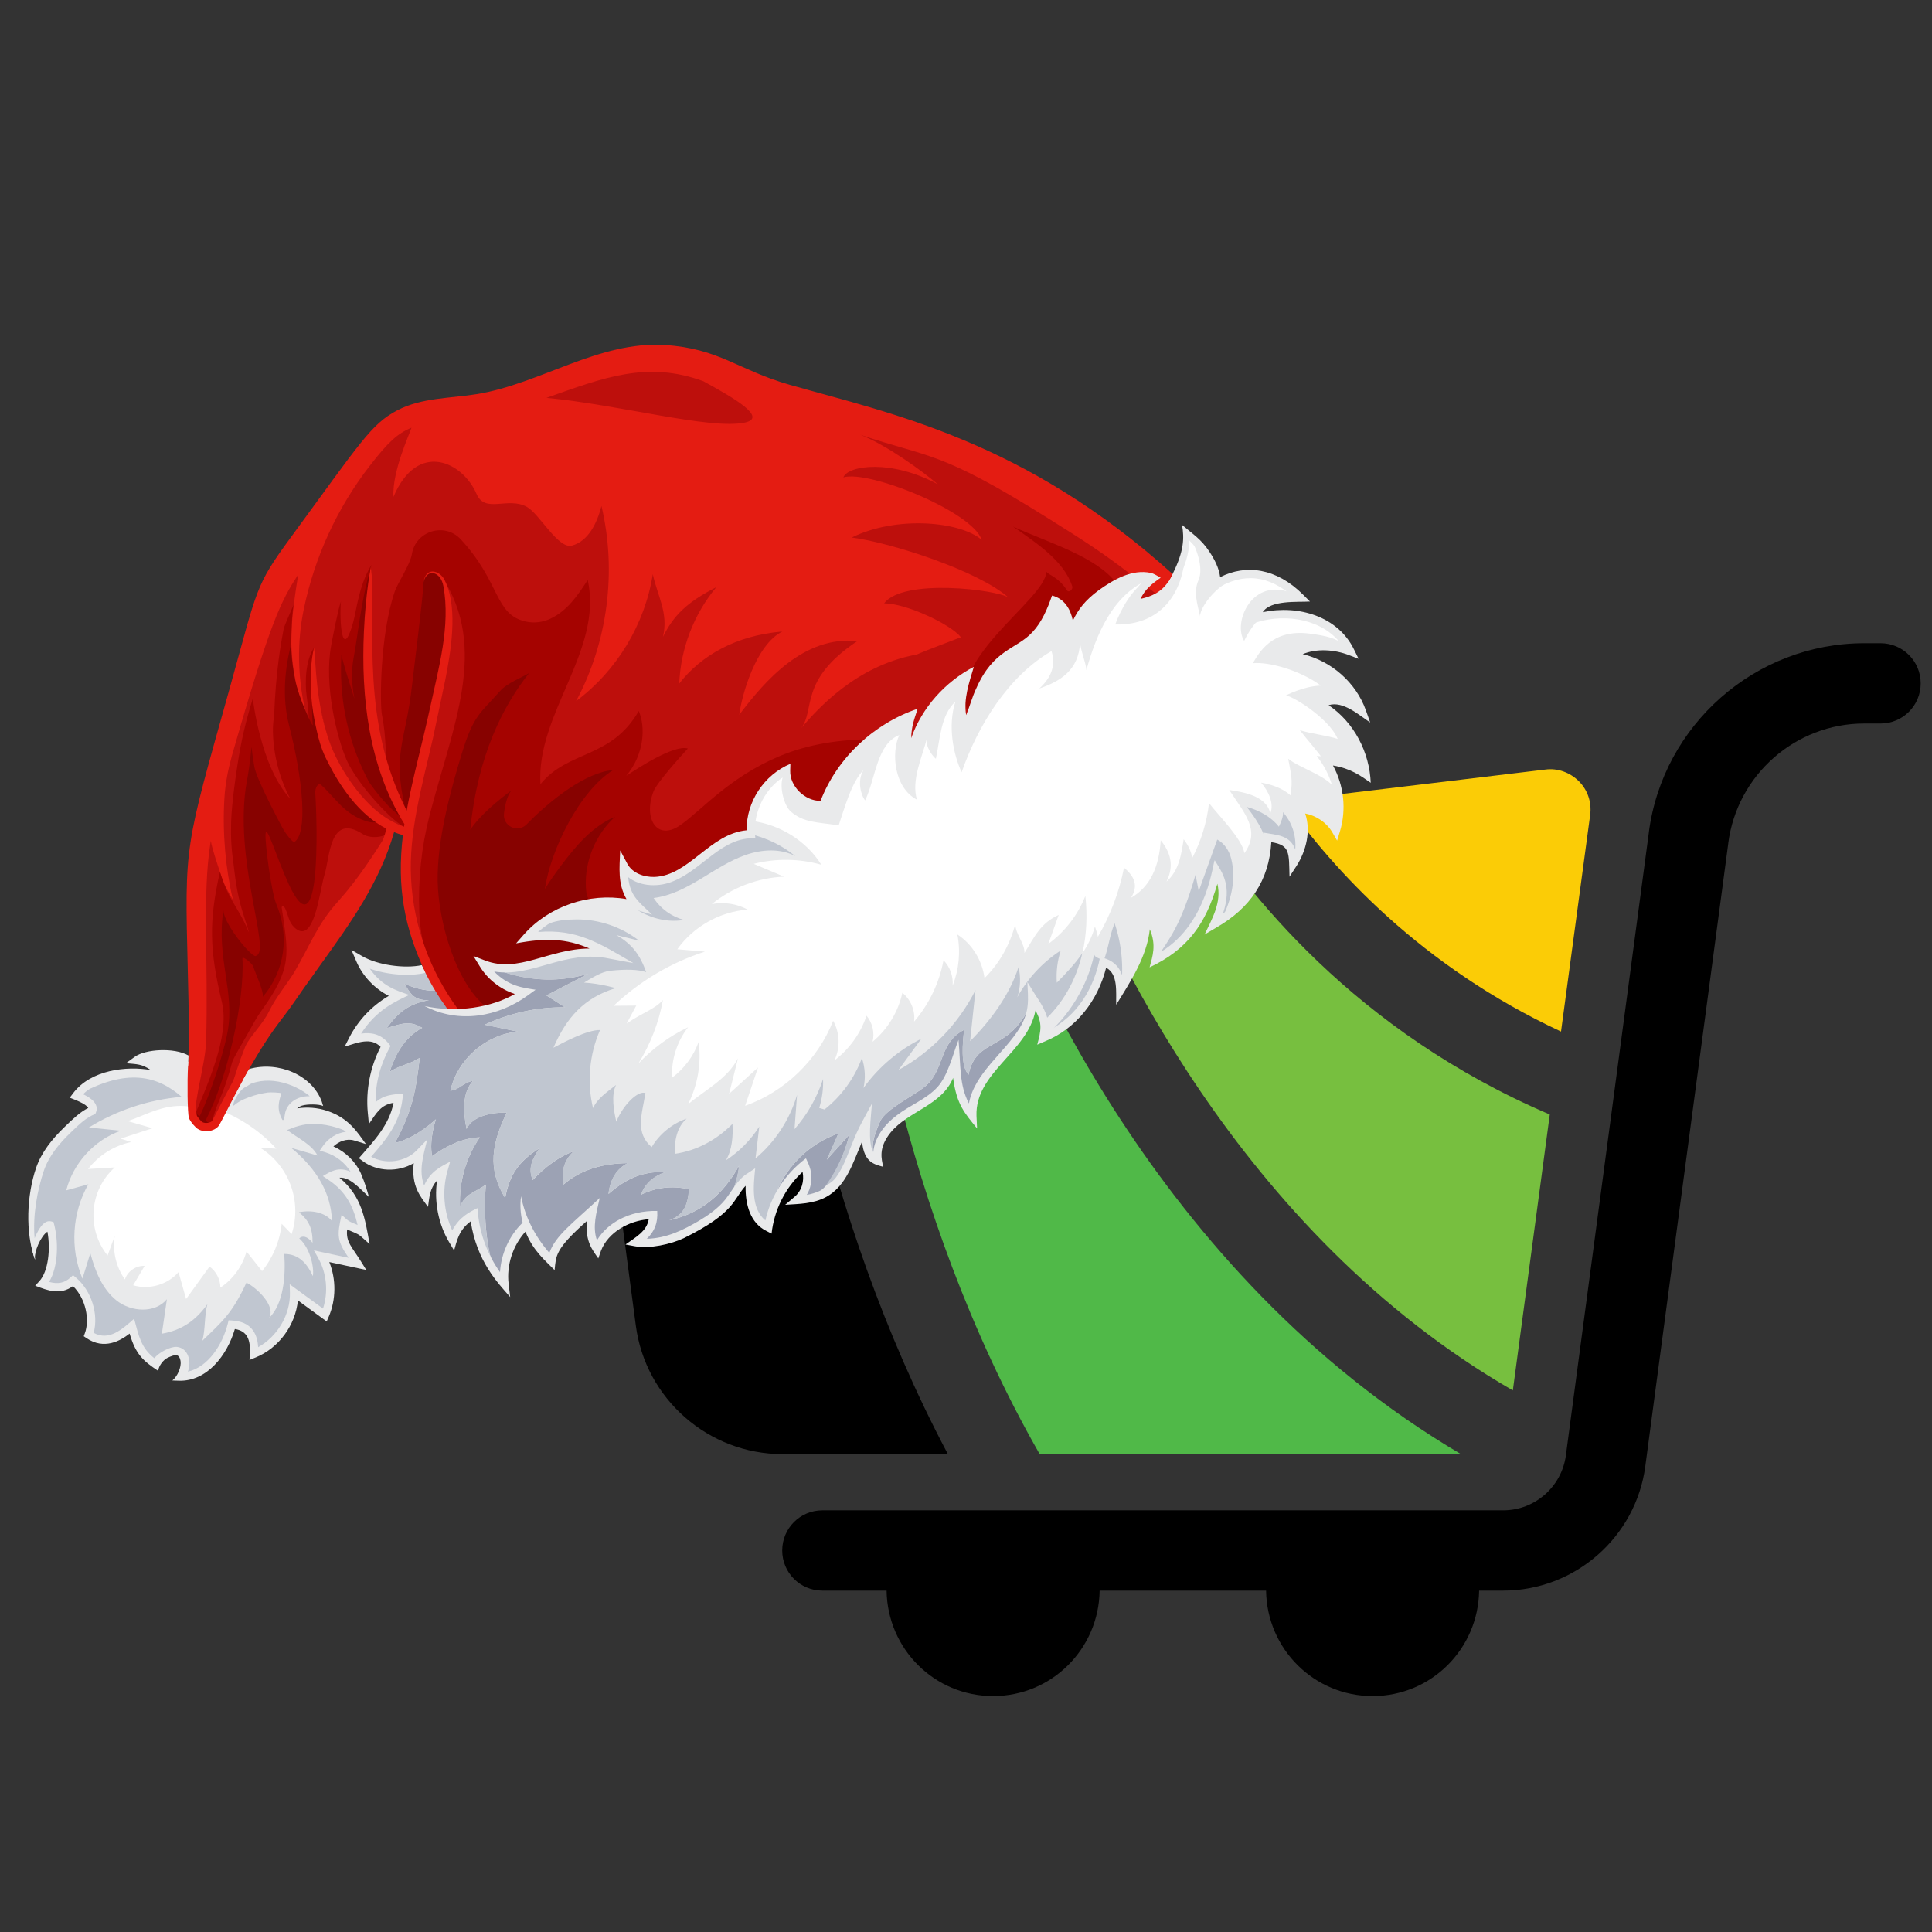 <svg xmlns="http://www.w3.org/2000/svg" xmlns:xlink="http://www.w3.org/1999/xlink" width="1080" zoomAndPan="magnify" viewBox="0 0 810 810" height="1080" preserveAspectRatio="xMidYMid meet" version="1.0"><rect x="0" y="0" width="810" height="810" fill="#333333" stroke="none"/><defs><clipPath id="453cb9c3f2"><path d="M 241.613 170.785 L 806.043 170.785 L 806.043 613.348 L 241.613 613.348 Z M 241.613 170.785 " clip-rule="nonzero"/></clipPath><clipPath id="3f5e90cbcc"><path d="M 86 0.785 L 565 0.785 L 565 443 L 86 443 Z M 86 0.785 " clip-rule="nonzero"/></clipPath><clipPath id="4c0cbb9763"><rect x="0" width="566" y="0" height="444"/></clipPath><clipPath id="659f2f6b03"><path d="M 79 47 L 492 47 L 492 374 L 79 374 Z M 79 47 " clip-rule="nonzero"/></clipPath><clipPath id="71cc2043ce"><path d="M 109.059 0.215 L 601.379 120.082 L 489.098 581.242 L -3.223 461.375 Z M 109.059 0.215 " clip-rule="nonzero"/></clipPath><clipPath id="96e84fb500"><path d="M 109.059 0.215 L 601.379 120.082 L 489.098 581.242 L -3.223 461.375 Z M 109.059 0.215 " clip-rule="nonzero"/></clipPath><clipPath id="fffa746955"><path d="M 109.059 0.215 L 601.379 120.082 L 489.098 581.242 L -3.223 461.375 Z M 109.059 0.215 " clip-rule="nonzero"/></clipPath><clipPath id="57fbe31c1b"><path d="M 147 123 L 573 123 L 573 440 L 147 440 Z M 147 123 " clip-rule="nonzero"/></clipPath><clipPath id="d47d5219aa"><path d="M 109.059 0.215 L 601.379 120.082 L 489.098 581.242 L -3.223 461.375 Z M 109.059 0.215 " clip-rule="nonzero"/></clipPath><clipPath id="e1ef0c619e"><path d="M 109.059 0.215 L 601.379 120.082 L 489.098 581.242 L -3.223 461.375 Z M 109.059 0.215 " clip-rule="nonzero"/></clipPath><clipPath id="1effc4c72b"><path d="M 109.059 0.215 L 601.379 120.082 L 489.098 581.242 L -3.223 461.375 Z M 109.059 0.215 " clip-rule="nonzero"/></clipPath><clipPath id="2a3ca0942f"><path d="M 12 343 L 153 343 L 153 479 L 12 479 Z M 12 343 " clip-rule="nonzero"/></clipPath><clipPath id="0867eccd1c"><path d="M 109.059 0.215 L 601.379 120.082 L 489.098 581.242 L -3.223 461.375 Z M 109.059 0.215 " clip-rule="nonzero"/></clipPath><clipPath id="1005cf2752"><path d="M 109.059 0.215 L 601.379 120.082 L 489.098 581.242 L -3.223 461.375 Z M 109.059 0.215 " clip-rule="nonzero"/></clipPath><clipPath id="600722fc97"><path d="M 109.059 0.215 L 601.379 120.082 L 489.098 581.242 L -3.223 461.375 Z M 109.059 0.215 " clip-rule="nonzero"/></clipPath><clipPath id="7614a79e88"><path d="M 89 247 L 165 247 L 165 373 L 89 373 Z M 89 247 " clip-rule="nonzero"/></clipPath><clipPath id="5f94a37aa6"><path d="M 109.059 0.215 L 601.379 120.082 L 489.098 581.242 L -3.223 461.375 Z M 109.059 0.215 " clip-rule="nonzero"/></clipPath><clipPath id="83e31c9474"><path d="M 109.059 0.215 L 601.379 120.082 L 489.098 581.242 L -3.223 461.375 Z M 109.059 0.215 " clip-rule="nonzero"/></clipPath><clipPath id="9310dbc5aa"><path d="M 109.059 0.215 L 601.379 120.082 L 489.098 581.242 L -3.223 461.375 Z M 109.059 0.215 " clip-rule="nonzero"/></clipPath><clipPath id="bf073df130"><path d="M 79 47 L 492 47 L 492 369 L 79 369 Z M 79 47 " clip-rule="nonzero"/></clipPath><clipPath id="6805c3636d"><path d="M 109.059 0.215 L 601.379 120.082 L 489.098 581.242 L -3.223 461.375 Z M 109.059 0.215 " clip-rule="nonzero"/></clipPath><clipPath id="8e34addbbd"><path d="M 109.059 0.215 L 601.379 120.082 L 489.098 581.242 L -3.223 461.375 Z M 109.059 0.215 " clip-rule="nonzero"/></clipPath><clipPath id="3afc2ca69a"><path d="M 109.059 0.215 L 601.379 120.082 L 489.098 581.242 L -3.223 461.375 Z M 109.059 0.215 " clip-rule="nonzero"/></clipPath><clipPath id="3dfba4939f"><path d="M 80 154 L 165 154 L 165 375 L 80 375 Z M 80 154 " clip-rule="nonzero"/></clipPath><clipPath id="4c4b69c517"><path d="M 109.059 0.215 L 601.379 120.082 L 489.098 581.242 L -3.223 461.375 Z M 109.059 0.215 " clip-rule="nonzero"/></clipPath><clipPath id="8eab8e14db"><path d="M 109.059 0.215 L 601.379 120.082 L 489.098 581.242 L -3.223 461.375 Z M 109.059 0.215 " clip-rule="nonzero"/></clipPath><clipPath id="30931df586"><path d="M 109.059 0.215 L 601.379 120.082 L 489.098 581.242 L -3.223 461.375 Z M 109.059 0.215 " clip-rule="nonzero"/></clipPath><clipPath id="0d5cf2ce89"><path d="M 137 123 L 366 123 L 366 326 L 137 326 Z M 137 123 " clip-rule="nonzero"/></clipPath><clipPath id="91db1d02f7"><path d="M 109.059 0.215 L 601.379 120.082 L 489.098 581.242 L -3.223 461.375 Z M 109.059 0.215 " clip-rule="nonzero"/></clipPath><clipPath id="d91d7c94da"><path d="M 109.059 0.215 L 601.379 120.082 L 489.098 581.242 L -3.223 461.375 Z M 109.059 0.215 " clip-rule="nonzero"/></clipPath><clipPath id="2a2b09d983"><path d="M 109.059 0.215 L 601.379 120.082 L 489.098 581.242 L -3.223 461.375 Z M 109.059 0.215 " clip-rule="nonzero"/></clipPath><clipPath id="512733eb3f"><path d="M 142 137 L 189 137 L 189 248 L 142 248 Z M 142 137 " clip-rule="nonzero"/></clipPath><clipPath id="5b1a1a5a52"><path d="M 109.059 0.215 L 601.379 120.082 L 489.098 581.242 L -3.223 461.375 Z M 109.059 0.215 " clip-rule="nonzero"/></clipPath><clipPath id="d4f84ae203"><path d="M 109.059 0.215 L 601.379 120.082 L 489.098 581.242 L -3.223 461.375 Z M 109.059 0.215 " clip-rule="nonzero"/></clipPath><clipPath id="43911f1bc6"><path d="M 109.059 0.215 L 601.379 120.082 L 489.098 581.242 L -3.223 461.375 Z M 109.059 0.215 " clip-rule="nonzero"/></clipPath><clipPath id="b8c86e19d8"><path d="M 171 247 L 172 247 L 172 249 L 171 249 Z M 171 247 " clip-rule="nonzero"/></clipPath><clipPath id="475dfb49fb"><path d="M 109.059 0.215 L 601.379 120.082 L 489.098 581.242 L -3.223 461.375 Z M 109.059 0.215 " clip-rule="nonzero"/></clipPath><clipPath id="f0dc015cdf"><path d="M 109.059 0.215 L 601.379 120.082 L 489.098 581.242 L -3.223 461.375 Z M 109.059 0.215 " clip-rule="nonzero"/></clipPath><clipPath id="ba71a0abcf"><path d="M 109.059 0.215 L 601.379 120.082 L 489.098 581.242 L -3.223 461.375 Z M 109.059 0.215 " clip-rule="nonzero"/></clipPath><clipPath id="a70be398ae"><path d="M 183 183 L 258 183 L 258 325 L 183 325 Z M 183 183 " clip-rule="nonzero"/></clipPath><clipPath id="d4035daf7e"><path d="M 109.059 0.215 L 601.379 120.082 L 489.098 581.242 L -3.223 461.375 Z M 109.059 0.215 " clip-rule="nonzero"/></clipPath><clipPath id="b4c34d950a"><path d="M 109.059 0.215 L 601.379 120.082 L 489.098 581.242 L -3.223 461.375 Z M 109.059 0.215 " clip-rule="nonzero"/></clipPath><clipPath id="08bfc57467"><path d="M 109.059 0.215 L 601.379 120.082 L 489.098 581.242 L -3.223 461.375 Z M 109.059 0.215 " clip-rule="nonzero"/></clipPath><clipPath id="f292c5a9bf"><path d="M 162 305 L 310 305 L 310 440 L 162 440 Z M 162 305 " clip-rule="nonzero"/></clipPath><clipPath id="6532faf54e"><path d="M 109.059 0.215 L 601.379 120.082 L 489.098 581.242 L -3.223 461.375 Z M 109.059 0.215 " clip-rule="nonzero"/></clipPath><clipPath id="27807fb0a9"><path d="M 109.059 0.215 L 601.379 120.082 L 489.098 581.242 L -3.223 461.375 Z M 109.059 0.215 " clip-rule="nonzero"/></clipPath><clipPath id="a8c87723dd"><path d="M 109.059 0.215 L 601.379 120.082 L 489.098 581.242 L -3.223 461.375 Z M 109.059 0.215 " clip-rule="nonzero"/></clipPath><clipPath id="cfdf1ff93c"><path d="M 322 376 L 357 376 L 357 415 L 322 415 Z M 322 376 " clip-rule="nonzero"/></clipPath><clipPath id="62c4f8d7b6"><path d="M 109.059 0.215 L 601.379 120.082 L 489.098 581.242 L -3.223 461.375 Z M 109.059 0.215 " clip-rule="nonzero"/></clipPath><clipPath id="937a5763a4"><path d="M 109.059 0.215 L 601.379 120.082 L 489.098 581.242 L -3.223 461.375 Z M 109.059 0.215 " clip-rule="nonzero"/></clipPath><clipPath id="46c90ddc63"><path d="M 109.059 0.215 L 601.379 120.082 L 489.098 581.242 L -3.223 461.375 Z M 109.059 0.215 " clip-rule="nonzero"/></clipPath><clipPath id="42f84e02b3"><path d="M 365 323 L 432 323 L 432 388 L 365 388 Z M 365 323 " clip-rule="nonzero"/></clipPath><clipPath id="9a52175608"><path d="M 109.059 0.215 L 601.379 120.082 L 489.098 581.242 L -3.223 461.375 Z M 109.059 0.215 " clip-rule="nonzero"/></clipPath><clipPath id="a8074fc792"><path d="M 109.059 0.215 L 601.379 120.082 L 489.098 581.242 L -3.223 461.375 Z M 109.059 0.215 " clip-rule="nonzero"/></clipPath><clipPath id="434f2c2880"><path d="M 109.059 0.215 L 601.379 120.082 L 489.098 581.242 L -3.223 461.375 Z M 109.059 0.215 " clip-rule="nonzero"/></clipPath><clipPath id="5e1dab8cc2"><path d="M 404 121 L 469 121 L 469 202 L 404 202 Z M 404 121 " clip-rule="nonzero"/></clipPath><clipPath id="fa4606da56"><path d="M 109.059 0.215 L 601.379 120.082 L 489.098 581.242 L -3.223 461.375 Z M 109.059 0.215 " clip-rule="nonzero"/></clipPath><clipPath id="7fd0f82b29"><path d="M 109.059 0.215 L 601.379 120.082 L 489.098 581.242 L -3.223 461.375 Z M 109.059 0.215 " clip-rule="nonzero"/></clipPath><clipPath id="8427e656cc"><path d="M 109.059 0.215 L 601.379 120.082 L 489.098 581.242 L -3.223 461.375 Z M 109.059 0.215 " clip-rule="nonzero"/></clipPath><clipPath id="560fb9dcff"><path d="M 81 170 L 160 170 L 160 374 L 81 374 Z M 81 170 " clip-rule="nonzero"/></clipPath><clipPath id="1966352b5b"><path d="M 109.059 0.215 L 601.379 120.082 L 489.098 581.242 L -3.223 461.375 Z M 109.059 0.215 " clip-rule="nonzero"/></clipPath><clipPath id="1588455ffa"><path d="M 109.059 0.215 L 601.379 120.082 L 489.098 581.242 L -3.223 461.375 Z M 109.059 0.215 " clip-rule="nonzero"/></clipPath><clipPath id="f1e83ad277"><path d="M 109.059 0.215 L 601.379 120.082 L 489.098 581.242 L -3.223 461.375 Z M 109.059 0.215 " clip-rule="nonzero"/></clipPath><clipPath id="940d4a81fa"><path d="M 257 123 L 565 123 L 565 365 L 257 365 Z M 257 123 " clip-rule="nonzero"/></clipPath><clipPath id="1cafbf5952"><path d="M 109.059 0.215 L 601.379 120.082 L 489.098 581.242 L -3.223 461.375 Z M 109.059 0.215 " clip-rule="nonzero"/></clipPath><clipPath id="86f4c615b5"><path d="M 109.059 0.215 L 601.379 120.082 L 489.098 581.242 L -3.223 461.375 Z M 109.059 0.215 " clip-rule="nonzero"/></clipPath><clipPath id="bc88ccd5b2"><path d="M 109.059 0.215 L 601.379 120.082 L 489.098 581.242 L -3.223 461.375 Z M 109.059 0.215 " clip-rule="nonzero"/></clipPath><clipPath id="676e52d6ac"><path d="M 36 364 L 124 364 L 124 446 L 36 446 Z M 36 364 " clip-rule="nonzero"/></clipPath><clipPath id="6f723927f7"><path d="M 109.059 0.215 L 601.379 120.082 L 489.098 581.242 L -3.223 461.375 Z M 109.059 0.215 " clip-rule="nonzero"/></clipPath><clipPath id="ae79356a40"><path d="M 109.059 0.215 L 601.379 120.082 L 489.098 581.242 L -3.223 461.375 Z M 109.059 0.215 " clip-rule="nonzero"/></clipPath><clipPath id="2c6012bd43"><path d="M 109.059 0.215 L 601.379 120.082 L 489.098 581.242 L -3.223 461.375 Z M 109.059 0.215 " clip-rule="nonzero"/></clipPath><clipPath id="602b537600"><path d="M 147 303 L 209 303 L 209 437 L 147 437 Z M 147 303 " clip-rule="nonzero"/></clipPath><clipPath id="d3cb956ef3"><path d="M 109.059 0.215 L 601.379 120.082 L 489.098 581.242 L -3.223 461.375 Z M 109.059 0.215 " clip-rule="nonzero"/></clipPath><clipPath id="224e1dbda1"><path d="M 109.059 0.215 L 601.379 120.082 L 489.098 581.242 L -3.223 461.375 Z M 109.059 0.215 " clip-rule="nonzero"/></clipPath><clipPath id="b218674f76"><path d="M 109.059 0.215 L 601.379 120.082 L 489.098 581.242 L -3.223 461.375 Z M 109.059 0.215 " clip-rule="nonzero"/></clipPath><clipPath id="753532aedd"><path d="M 188 286 L 454 286 L 454 416 L 188 416 Z M 188 286 " clip-rule="nonzero"/></clipPath><clipPath id="5c70033b71"><path d="M 109.059 0.215 L 601.379 120.082 L 489.098 581.242 L -3.223 461.375 Z M 109.059 0.215 " clip-rule="nonzero"/></clipPath><clipPath id="0e586d1528"><path d="M 109.059 0.215 L 601.379 120.082 L 489.098 581.242 L -3.223 461.375 Z M 109.059 0.215 " clip-rule="nonzero"/></clipPath><clipPath id="e75c4e6507"><path d="M 109.059 0.215 L 601.379 120.082 L 489.098 581.242 L -3.223 461.375 Z M 109.059 0.215 " clip-rule="nonzero"/></clipPath><clipPath id="548bcbe8aa"><path d="M 261 250 L 334 250 L 334 288 L 261 288 Z M 261 250 " clip-rule="nonzero"/></clipPath><clipPath id="0d84d76de4"><path d="M 109.059 0.215 L 601.379 120.082 L 489.098 581.242 L -3.223 461.375 Z M 109.059 0.215 " clip-rule="nonzero"/></clipPath><clipPath id="b9a5f5bd72"><path d="M 109.059 0.215 L 601.379 120.082 L 489.098 581.242 L -3.223 461.375 Z M 109.059 0.215 " clip-rule="nonzero"/></clipPath><clipPath id="a3f518c463"><path d="M 109.059 0.215 L 601.379 120.082 L 489.098 581.242 L -3.223 461.375 Z M 109.059 0.215 " clip-rule="nonzero"/></clipPath><clipPath id="2046959bba"><path d="M 437 301 L 463 301 L 463 337 L 437 337 Z M 437 301 " clip-rule="nonzero"/></clipPath><clipPath id="033f5d2b43"><path d="M 109.059 0.215 L 601.379 120.082 L 489.098 581.242 L -3.223 461.375 Z M 109.059 0.215 " clip-rule="nonzero"/></clipPath><clipPath id="2212b2b0aa"><path d="M 109.059 0.215 L 601.379 120.082 L 489.098 581.242 L -3.223 461.375 Z M 109.059 0.215 " clip-rule="nonzero"/></clipPath><clipPath id="903fe497a8"><path d="M 109.059 0.215 L 601.379 120.082 L 489.098 581.242 L -3.223 461.375 Z M 109.059 0.215 " clip-rule="nonzero"/></clipPath><clipPath id="7aa3192bd5"><path d="M 462 288 L 471 288 L 471 317 L 462 317 Z M 462 288 " clip-rule="nonzero"/></clipPath><clipPath id="49bfc2205b"><path d="M 109.059 0.215 L 601.379 120.082 L 489.098 581.242 L -3.223 461.375 Z M 109.059 0.215 " clip-rule="nonzero"/></clipPath><clipPath id="7d8f5a70ec"><path d="M 109.059 0.215 L 601.379 120.082 L 489.098 581.242 L -3.223 461.375 Z M 109.059 0.215 " clip-rule="nonzero"/></clipPath><clipPath id="fcf08e5ef5"><path d="M 109.059 0.215 L 601.379 120.082 L 489.098 581.242 L -3.223 461.375 Z M 109.059 0.215 " clip-rule="nonzero"/></clipPath><clipPath id="993b3bb32f"><path d="M 484 252 L 518 252 L 518 304 L 484 304 Z M 484 252 " clip-rule="nonzero"/></clipPath><clipPath id="64c397c440"><path d="M 109.059 0.215 L 601.379 120.082 L 489.098 581.242 L -3.223 461.375 Z M 109.059 0.215 " clip-rule="nonzero"/></clipPath><clipPath id="9536608cbf"><path d="M 109.059 0.215 L 601.379 120.082 L 489.098 581.242 L -3.223 461.375 Z M 109.059 0.215 " clip-rule="nonzero"/></clipPath><clipPath id="0f45484002"><path d="M 109.059 0.215 L 601.379 120.082 L 489.098 581.242 L -3.223 461.375 Z M 109.059 0.215 " clip-rule="nonzero"/></clipPath><clipPath id="8c03e765de"><path d="M 522 239 L 544 239 L 544 263 L 522 263 Z M 522 239 " clip-rule="nonzero"/></clipPath><clipPath id="de95bf4f2e"><path d="M 109.059 0.215 L 601.379 120.082 L 489.098 581.242 L -3.223 461.375 Z M 109.059 0.215 " clip-rule="nonzero"/></clipPath><clipPath id="0d4bfe6497"><path d="M 109.059 0.215 L 601.379 120.082 L 489.098 581.242 L -3.223 461.375 Z M 109.059 0.215 " clip-rule="nonzero"/></clipPath><clipPath id="51238f0f13"><path d="M 109.059 0.215 L 601.379 120.082 L 489.098 581.242 L -3.223 461.375 Z M 109.059 0.215 " clip-rule="nonzero"/></clipPath><clipPath id="07ab89e065"><path d="M 97 354 L 133 354 L 133 371 L 97 371 Z M 97 354 " clip-rule="nonzero"/></clipPath><clipPath id="a0968d59d8"><path d="M 109.059 0.215 L 601.379 120.082 L 489.098 581.242 L -3.223 461.375 Z M 109.059 0.215 " clip-rule="nonzero"/></clipPath><clipPath id="125a72f6c1"><path d="M 109.059 0.215 L 601.379 120.082 L 489.098 581.242 L -3.223 461.375 Z M 109.059 0.215 " clip-rule="nonzero"/></clipPath><clipPath id="9a91755d2f"><path d="M 109.059 0.215 L 601.379 120.082 L 489.098 581.242 L -3.223 461.375 Z M 109.059 0.215 " clip-rule="nonzero"/></clipPath><clipPath id="e61b8a45ea"><path d="M 12 352 L 153 352 L 153 479 L 12 479 Z M 12 352 " clip-rule="nonzero"/></clipPath><clipPath id="56cce71a7b"><path d="M 109.059 0.215 L 601.379 120.082 L 489.098 581.242 L -3.223 461.375 Z M 109.059 0.215 " clip-rule="nonzero"/></clipPath><clipPath id="cc5452155b"><path d="M 109.059 0.215 L 601.379 120.082 L 489.098 581.242 L -3.223 461.375 Z M 109.059 0.215 " clip-rule="nonzero"/></clipPath><clipPath id="a64af96982"><path d="M 109.059 0.215 L 601.379 120.082 L 489.098 581.242 L -3.223 461.375 Z M 109.059 0.215 " clip-rule="nonzero"/></clipPath><clipPath id="bb652d70e0"><path d="M 144 121 L 575 121 L 575 445 L 144 445 Z M 144 121 " clip-rule="nonzero"/></clipPath><clipPath id="194eb049e6"><path d="M 109.059 0.215 L 601.379 120.082 L 489.098 581.242 L -3.223 461.375 Z M 109.059 0.215 " clip-rule="nonzero"/></clipPath><clipPath id="59784890e9"><path d="M 109.059 0.215 L 601.379 120.082 L 489.098 581.242 L -3.223 461.375 Z M 109.059 0.215 " clip-rule="nonzero"/></clipPath><clipPath id="9aeb5bf4b6"><path d="M 109.059 0.215 L 601.379 120.082 L 489.098 581.242 L -3.223 461.375 Z M 109.059 0.215 " clip-rule="nonzero"/></clipPath><clipPath id="cf8de85f0f"><path d="M 78 45 L 492 45 L 492 376 L 78 376 Z M 78 45 " clip-rule="nonzero"/></clipPath><clipPath id="27f7b987c1"><path d="M 109.059 0.215 L 601.379 120.082 L 489.098 581.242 L -3.223 461.375 Z M 109.059 0.215 " clip-rule="nonzero"/></clipPath><clipPath id="5248378adc"><path d="M 109.059 0.215 L 601.379 120.082 L 489.098 581.242 L -3.223 461.375 Z M 109.059 0.215 " clip-rule="nonzero"/></clipPath><clipPath id="18f2ba2a82"><path d="M 109.059 0.215 L 601.379 120.082 L 489.098 581.242 L -3.223 461.375 Z M 109.059 0.215 " clip-rule="nonzero"/></clipPath><clipPath id="0c83d4fdce"><path d="M 11 341 L 155 341 L 155 480 L 11 480 Z M 11 341 " clip-rule="nonzero"/></clipPath><clipPath id="33cdd9341e"><path d="M 109.059 0.215 L 601.379 120.082 L 489.098 581.242 L -3.223 461.375 Z M 109.059 0.215 " clip-rule="nonzero"/></clipPath><clipPath id="38c54652bf"><path d="M 109.059 0.215 L 601.379 120.082 L 489.098 581.242 L -3.223 461.375 Z M 109.059 0.215 " clip-rule="nonzero"/></clipPath><clipPath id="ce81faa587"><path d="M 109.059 0.215 L 601.379 120.082 L 489.098 581.242 L -3.223 461.375 Z M 109.059 0.215 " clip-rule="nonzero"/></clipPath><clipPath id="d74873d897"><rect x="0" width="810" y="0" height="622"/></clipPath></defs><g transform="matrix(1, 0, 0, 1, 0, 99)"><g clip-path="url(#d74873d897)"><g clip-path="url(#453cb9c3f2)"><g transform="matrix(1, 0, 0, 1, 241, 170)"><g clip-path="url(#4c0cbb9763)"><g clip-path="url(#3f5e90cbcc)"><path fill="#000000" d="M 103.777 364.211 L 389.223 364.211 C 402.465 364.211 413.684 354.336 415.48 341.32 L 450.262 80.227 C 450.262 80.227 450.262 80.227 450.262 80.113 C 456.098 34.895 494.918 0.672 540.586 0.672 L 547.43 0.672 C 556.742 0.672 564.262 8.191 564.262 17.504 C 564.262 26.816 556.742 34.332 547.43 34.332 L 540.586 34.332 C 511.75 34.332 487.289 55.875 483.586 84.488 C 483.586 84.488 483.586 84.488 483.586 84.602 L 448.805 345.699 C 444.879 375.43 419.293 397.871 389.223 397.871 L 379.125 397.871 C 378.789 422.332 359.043 442.082 334.469 442.082 C 309.898 442.082 290.148 422.332 289.812 397.871 L 220.023 397.871 C 219.684 422.332 199.938 442.082 175.363 442.082 C 150.793 442.082 131.043 422.332 130.707 397.871 L 103.777 397.871 C 94.465 397.871 86.949 390.355 86.949 381.043 C 86.949 371.73 94.465 364.211 103.777 364.211 Z M 103.777 364.211 " fill-opacity="1" fill-rule="nonzero"/></g><path fill="#77bf3f" d="M 204.539 77.98 L 260.078 71.25 C 281.285 105.133 327.289 163.48 408.746 198.262 L 393.262 313.945 C 278.254 247.633 222.602 125.441 204.539 77.98 Z M 204.539 77.98 " fill-opacity="1" fill-rule="nonzero"/><path fill="#50b948" d="M 170.09 82.133 C 185.91 127.238 242.801 264.801 371.496 340.648 L 194.887 340.648 C 135.645 237.086 121.059 123.871 117.691 88.414 Z M 170.09 82.133 " fill-opacity="1" fill-rule="nonzero"/><path fill="#fbcc06" d="M 413.461 163.48 C 354.891 136.215 317.977 95.707 297.555 66.762 L 406.953 53.633 C 412.113 52.961 417.273 54.867 420.977 58.57 C 424.68 62.273 426.363 67.434 425.691 72.594 Z M 413.461 163.48 " fill-opacity="1" fill-rule="nonzero"/><path fill="#000000" d="M 6.5 106.816 C 9.305 103.227 13.344 100.98 17.832 100.422 L 84.367 92.453 C 87.734 130.043 101.535 236.973 156.402 340.648 L 87.062 340.648 C 56.094 340.648 29.613 317.535 25.574 286.789 L 3.355 119.383 C 2.461 114.895 3.695 110.406 6.5 106.816 Z M 6.5 106.816 " fill-opacity="1" fill-rule="nonzero"/></g></g></g><g clip-path="url(#659f2f6b03)"><g clip-path="url(#71cc2043ce)"><g clip-path="url(#96e84fb500)"><g clip-path="url(#fffa746955)"><path fill="#bd0f0c" d="M 81.648 253.715 C 84.109 238.961 87.816 226.562 104.594 166.258 C 111.27 142.504 112.434 142.555 128.098 120.801 C 148.129 93.395 152.918 86.461 159.703 79.977 C 171.395 68.758 187.539 70.312 202.281 67.551 C 229.559 62.445 254.41 44.008 283.094 47.789 C 301.594 49.734 311.945 58.953 331.84 64.324 C 388.266 78.625 430.262 95.434 474.293 129.203 C 479.875 133.488 485.766 138.234 491.738 144.051 C 487.57 151.215 483.637 152.871 475.684 154.289 C 476.262 151.039 478.215 148.293 480.008 146.359 C 478.496 145.195 476.996 144.035 475.559 142.91 C 472.223 143.605 467.793 145.398 462.203 149.426 C 452.609 156.344 451.562 161.789 448.383 168.793 C 449.668 155.242 442.137 152.848 442.137 152.848 C 432.102 181.43 418.137 164.996 407.523 199.363 C 406.953 201.195 405.441 204.039 404.922 205.867 C 401.645 199.297 403.219 191.363 405.348 184.344 C 392.641 191.973 383.617 205.461 381.402 220.121 C 379.824 213.965 379.777 207.637 381.957 201.066 C 365.18 207.57 351.473 221.539 345.254 238.402 C 337.227 239.293 329.375 231.984 329.586 224.062 C 320.094 228.844 313.996 240.07 314.82 250.707 C 314.797 250.703 314.758 250.711 314.734 250.703 C 300.906 250.887 292.164 265.809 279.336 269.605 C 272.859 271.527 264.699 269.879 261.488 263.922 C 261.117 270.531 262.059 276.551 267.039 280.715 C 250.262 275.793 231.707 281.648 220.836 294.008 C 232.305 292.195 243.137 294.77 253.5 299.703 C 236.414 297.918 218.676 311.305 202.641 305.207 C 206.41 311.387 212.98 315.797 220.145 316.945 C 211.648 323.09 201.055 325.926 190.832 325.348 C 174.82 304.617 167.211 278.273 171.277 248.648 C 170.285 248.621 167.676 248.414 164.367 247.254 C 159.891 263.691 150.504 279.586 140.84 293.414 C 98.953 352.051 110.551 334.516 90.238 372.051 C 88.926 373.863 85.969 373.875 84.629 372.094 C 81.445 367.887 81.539 367.828 80.906 363.375 C 79.453 351.422 81.461 352.891 80.727 318.184 C 80.633 297.875 78.547 273.699 81.66 253.664 Z M 81.648 253.715 " fill-opacity="1" fill-rule="nonzero"/></g></g></g></g><g clip-path="url(#57fbe31c1b)"><g clip-path="url(#d47d5219aa)"><g clip-path="url(#e1ef0c619e)"><g clip-path="url(#1effc4c72b)"><path fill="#e9eaeb" d="M 152.973 386.328 C 159.859 378.477 165.852 371.781 167.039 361.402 C 163.805 361.727 159.066 362.215 155.93 367.375 C 155.023 357.852 157.039 348.055 161.648 339.68 C 158.871 335.738 153.988 335.332 147.906 336.938 C 152.012 328.875 158.844 322.234 167.016 318.363 C 159.922 315.867 153.957 310.301 150.992 303.391 C 158.27 307.605 169.66 309.453 179.625 306.961 C 182.734 313.645 186.664 319.996 190.824 325.391 C 200.992 325.965 211.609 323.145 220.137 316.984 C 212.969 315.84 206.402 311.43 202.629 305.25 C 218.633 311.332 236.465 297.965 253.488 299.746 C 243.133 294.816 232.297 292.23 220.824 294.051 C 231.762 281.617 250.344 275.855 267.027 280.758 C 262.051 276.594 261.105 270.582 261.477 263.965 C 264.691 269.922 272.84 271.566 279.324 269.648 C 292.152 265.848 300.902 250.934 314.723 250.746 C 314.75 250.754 314.785 250.746 314.812 250.75 C 313.988 240.176 320.074 228.883 329.574 224.102 C 329.367 231.867 337.094 239.352 345.242 238.445 C 351.457 221.598 365.152 207.617 381.945 201.109 C 379.766 207.68 379.812 214.008 381.391 220.164 C 383.605 205.5 392.629 192.016 405.34 184.387 C 403.207 191.414 401.637 199.34 404.914 205.906 C 405.422 204.078 406.941 201.238 407.512 199.402 C 418.129 165.039 432.094 181.473 442.129 152.891 C 442.129 152.891 449.656 155.293 448.375 168.836 C 451.551 161.828 452.609 156.387 462.191 149.469 C 466.312 146.504 471.328 143.656 476.328 142.785 C 480.879 142.004 483.219 143.27 483.398 143.375 C 483.582 143.391 476.875 147.566 475.676 154.324 C 483.59 152.914 487.547 151.281 491.73 144.082 C 495.441 137.789 497.828 130.508 496.574 123.316 C 502.836 128.723 510.469 137.574 509.961 145.855 C 522.215 138.34 534.914 141.332 545.105 151.547 C 538.102 148.852 529.27 152.98 526.848 160.102 C 541.59 155.73 559.199 159.977 566.102 174.027 C 559.02 169.359 547.805 170.848 541.227 176.223 C 554.457 177.445 566.574 186.883 571.016 199.41 C 561.324 192.375 556.387 194.457 553.59 196.559 C 564.043 202.52 571.34 213.715 572.586 225.695 C 567.562 222.234 561.574 220.199 555.484 219.875 C 561.23 228.098 563.145 239.234 560.066 249.172 C 556.891 243.723 550.727 240.152 544.422 240.105 C 549.238 249.012 544.633 259.32 542.172 263.012 C 542.129 260.289 541.664 257.07 539.836 255.074 C 537.812 252.949 534.688 252.742 531.34 252.141 C 530.801 269.219 523.371 279.949 509.059 288.418 C 513.41 279.559 513.68 272.156 510 266.168 C 506.02 282.641 499.668 295.383 484.672 303.223 C 485.141 302.473 487.059 292.5 480.41 284.762 C 481.461 296.535 474.766 307.512 469.645 316.246 C 469.648 309.602 467.242 305.715 462.5 304.461 C 459.113 319.133 451.191 330.137 437.363 336.066 C 437.977 334.109 438.109 331.324 437.645 329.062 C 436.836 325.098 434.473 322.098 432.742 319.277 C 433.477 339.957 406.793 348.188 407.617 368.922 C 401.336 361.184 401.195 352.98 400.68 345.422 C 398.191 352.496 396.141 357.145 391.074 360.891 C 386.02 364.629 380.164 367.277 375.367 371.355 C 370.566 375.434 366.789 381.605 367.996 387.777 C 363.719 386.566 362.449 380.719 363.18 371.777 C 356.484 389.98 352.785 403.047 333.48 404.734 C 337.859 401.012 339.535 394.336 337.27 389.402 C 329.402 395.715 323.867 404.965 322.129 415.594 C 315.301 412.031 313.57 404.277 314.559 394.285 C 306.434 399.668 307.277 405.18 299.191 410.527 C 289.363 417.047 278.23 423.852 266.609 421.852 C 270.891 419.781 273.809 415.16 273.836 410.402 C 264.586 410.199 253.363 416.129 250.309 424.852 C 247.156 420.23 247.125 414.539 248.527 408.371 C 242.676 413.875 232.012 421.789 231.164 429.781 C 226.293 424.988 222.918 419.922 220.879 414.625 L 220.41 414.805 C 213.84 421.066 210.434 430.504 211.504 439.516 C 204.523 431.598 199.816 421.164 198.707 410.199 C 194.43 412.379 191.129 416.383 189.809 420.996 C 184.598 412.262 183.156 401.363 185.918 391.562 C 181.871 393.789 178.98 397.984 178.32 402.551 C 174.605 398.188 174.016 392.074 175.93 384.547 C 170.102 390.578 159.684 391.395 152.98 386.344 Z M 152.973 386.328 " fill-opacity="1" fill-rule="nonzero"/></g></g></g></g><g clip-path="url(#2a3ca0942f)"><g clip-path="url(#0867eccd1c)"><g clip-path="url(#1005cf2752)"><g clip-path="url(#600722fc97)"><path fill="#e9eaeb" d="M 16.707 391.363 C 18.844 385.035 23.156 379.668 27.945 375.047 C 31.684 371.453 34.633 368.52 38.625 366.711 C 39.945 364.168 34.848 361.965 31.98 360.453 C 39.52 350.906 60.402 349.871 68.781 353.07 C 67.672 349.793 61.312 345.738 57.52 345.492 C 61.918 342.301 74.789 342.418 79.328 346.414 C 78.863 350.047 80.59 353.129 79.844 356.926 C 79.68 357.742 79.785 358.969 79.848 359.992 L 81.512 359.598 C 81.543 361.039 81.164 363.551 81.605 364.926 C 81.168 365 80.715 365.074 80.258 365.145 C 80.586 366.176 83.098 374.023 86.617 373.996 C 90.27 373.977 90.336 368.656 91.965 366.324 C 92.34 366.469 92.703 366.621 93.074 366.773 L 102.391 349.789 C 103.852 349.691 103.406 349.652 104.84 350.02 C 104.895 350.016 104.949 350.012 104.992 350.016 C 116.406 346.602 129.371 353.121 133.457 363.984 C 129.379 361.945 122.902 362.484 122.219 367.297 C 130.211 366.629 143.613 367.875 148.41 376.695 C 143 376.094 138.723 380.117 137.168 381.629 C 142.969 386.004 149.551 392.184 151.34 397.363 C 146.773 394.184 142.473 392.77 138.617 394.203 C 147.352 400.016 150.547 407.688 152.375 418.02 C 150.035 415.941 146.598 415.676 144.258 413.59 C 142.434 421.852 145.484 423.754 149.941 430.941 C 139.289 428.66 136.426 428 135.004 427.758 C 139.129 435.203 139.598 444.57 136.223 452.383 C 131.91 449.227 127.594 446.078 123.27 442.922 C 123.539 453.789 116.543 464.477 106.469 468.574 C 106.867 461.488 104.562 456.742 97.164 456.359 C 94.43 467.301 86.262 478.543 74.996 478.164 C 79.145 475.879 78.797 467.793 73.957 467.445 C 71.559 467.191 64.98 470.809 65.496 473.172 C 59.031 468.887 57.258 464.566 55.266 457.07 C 50.191 460.258 44.168 465.074 37.184 460.59 C 40.176 453.207 38.059 443.039 30.648 437.945 C 26.578 442.152 22.184 441.156 17.746 439.352 C 22.68 433.996 23.004 421.773 21.008 414.777 C 18.086 413.957 13.727 424.699 14.691 429.117 C 10.645 418.168 12.969 402.426 16.703 391.371 Z M 16.707 391.363 " fill-opacity="1" fill-rule="nonzero"/></g></g></g></g><g clip-path="url(#7614a79e88)"><g clip-path="url(#5f94a37aa6)"><g clip-path="url(#83e31c9474)"><g clip-path="url(#9310dbc5aa)"><path fill="#e41c12" d="M 102.801 339.871 C 104.477 335.812 110.086 330.602 112.887 324.844 C 115.695 319.059 121.273 312.23 123.477 308.449 C 130.141 297.055 133.125 288.344 141.836 278.824 C 150.457 269.199 157.168 258.586 164.066 247.605 C 159.688 264.355 150.668 279.387 140.824 293.457 C 98.934 352.09 110.531 334.555 90.223 372.09 C 90.074 372.297 89.895 372.477 89.715 372.637 C 89.906 372.461 90.086 372.273 90.223 372.09 C 97.211 359.574 97.457 353.176 102.801 339.871 Z M 102.801 339.871 " fill-opacity="1" fill-rule="nonzero"/></g></g></g></g><g clip-path="url(#bf073df130)"><g clip-path="url(#6805c3636d)"><g clip-path="url(#8e34addbbd)"><g clip-path="url(#3afc2ca69a)"><path fill="#e41c12" d="M 333.012 64.637 C 323.305 60.391 313.496 56.727 304.547 53.754 C 297.965 50.973 291.332 48.664 283.082 47.797 C 254.445 44.016 229.613 62.395 202.383 67.531 C 195.887 67.965 188.055 68.734 181.91 70.246 C 160.227 73.699 157.152 81.043 128.098 120.809 C 112.43 142.562 111.266 142.512 104.59 166.266 C 87.805 226.566 84.105 238.969 81.648 253.723 C 78.527 273.746 80.621 297.934 80.711 318.242 C 81.445 352.953 79.441 351.48 80.891 363.434 C 81.242 365.871 81.379 366.996 81.949 368.203 C 81.594 361.32 86.145 346.531 86.414 337.676 C 87.387 304.703 84.785 276.207 88.18 254.758 C 88.473 253.004 88.406 253.496 88.43 253.73 C 88.684 255.98 91.297 263.789 92.18 266.535 C 94.07 272.457 95.09 273.758 97.668 278.258 C 94.59 265.348 93.203 250.316 94.07 235.871 C 94.457 229.453 95.555 223.949 97.227 217.828 C 113.461 161.137 117.809 153.023 125.039 141.824 C 124 148.324 121.863 161.566 122.145 170.746 C 122.723 189.719 127.879 198.527 127.879 198.527 C 124.82 184.645 124.453 170.371 127.387 156.285 C 131.93 134.5 141.336 114.008 154.945 96.402 C 162.73 86.324 166.617 82.785 172.52 80.297 C 171.828 82.805 164.41 98.367 164.949 109.328 C 175.086 85.453 194.047 94.699 199.762 108.027 C 203.398 116.504 212.863 109.051 220.93 113.527 C 226.082 116.379 234.047 131.273 239.73 129.758 C 246.746 127.898 250.328 120.18 252.168 113.168 C 258.656 140.504 254.801 170.18 241.531 194.941 C 258.574 182.258 270.371 162.73 273.684 141.734 C 275.672 150.926 280.355 158.051 277.938 168.016 C 282.492 158.867 288.035 153.5 300.297 147.188 C 290.898 158.477 285.363 172.902 284.773 187.574 C 293.992 175.789 308.465 167.438 328.023 165.758 C 316.828 171.277 310.879 192.824 309.953 200.648 C 320.754 186.363 337.02 167.484 359.457 169.773 C 334.488 186.336 342.07 198.93 335.676 206.473 C 342.738 198.344 358.484 180.438 383.652 175.539 C 383.551 175.629 383.445 175.723 383.352 175.812 C 390.07 172.945 396.883 170.527 402.867 168.164 C 398.664 162.762 379.922 153.953 370.684 153.953 C 378.691 143.289 418.086 148.25 422.797 151.527 C 410.273 140.359 373.742 128.531 357.109 126.348 C 375.867 117.105 402.602 119.562 411.562 127.328 C 407.863 115.582 364.18 97.906 353.59 101.145 C 355.543 96.02 373.941 93.559 393.176 104.047 C 387 98.691 371.758 87.609 360.672 83.262 C 389.617 93.109 393.555 89.527 439.586 118.398 C 454.547 127.777 461.922 132.348 477.016 144.059 C 479.105 143.641 481.332 142.926 483.098 143.434 C 483.383 143.512 480.391 145.809 479.824 146.223 C 481.844 147.777 483.859 149.32 485.676 150.684 L 491.715 144.035 C 442.297 99.211 396.34 80.77 333.012 64.637 Z M 312.215 78.18 C 297.773 81.203 260.238 70.789 229.094 67.801 C 252.949 59.387 271.254 52.133 294.902 60.844 C 307.566 67.789 322.098 76.109 312.215 78.18 Z M 312.215 78.18 " fill-opacity="1" fill-rule="nonzero"/></g></g></g></g><g clip-path="url(#3dfba4939f)"><g clip-path="url(#4c4b69c517)"><g clip-path="url(#8eab8e14db)"><g clip-path="url(#30931df586)"><path fill="#a50300" d="M 101.902 284.059 C 98.898 274.273 98.414 266.777 97.906 263.223 C 97.031 257.121 96.703 252.562 96.898 245.617 C 97.113 237.809 99.203 222.957 100.75 214.707 C 102.293 206.457 103.941 200.504 105.988 193.848 C 105.992 193.914 109.184 222.434 121.613 235.789 C 113.512 220.215 114.016 205.145 114.91 201.59 C 115.59 182.422 117.879 170.098 118.953 164.551 C 119.156 163.488 122.262 156.484 123.039 154.719 C 122.098 160.098 122.16 170.758 122.16 170.758 C 122.16 170.758 120.914 178.348 121.516 186.801 C 121.895 192.156 124.008 199.523 126.652 203.867 C 130.336 209.93 129.617 200.359 128.602 193.102 C 127.746 186.996 128.105 177.566 131.719 172.504 C 131.551 175.648 131.363 181.953 131.176 186.895 C 130.324 208.766 140.723 230.371 156.527 243.023 C 157.242 243.598 164.379 248.816 164.629 247.859 C 163.512 252.129 155.66 253.02 152.105 250.707 C 138.051 241.559 138.285 260.777 136.062 267.711 C 133.973 274.195 131.879 297.664 123.469 289.883 C 122.355 288.852 121.559 287.508 121.09 286.066 C 119.938 282.555 119.078 279.82 118.082 281.316 C 120.938 301.086 122.727 306.48 109.617 324.734 C 107.621 327.512 106.73 329.223 103.129 335.672 C 102.305 337.148 97.758 344.719 97.324 346.355 C 92.676 363.73 90.613 362.32 88.539 373.547 C 88.469 373.938 88.34 374.293 88.129 374.57 C 87.902 374.211 81.137 370.727 80.91 370.34 C 86.469 356.629 96.496 335.734 93.051 321.254 C 87.836 299.387 87.469 287.484 92.211 266.543 C 96.055 279.148 99.926 281.082 104.297 291.797 C 104.402 291.504 103.539 289.301 101.93 284.059 Z M 101.902 284.059 " fill-opacity="1" fill-rule="nonzero"/></g></g></g></g><g clip-path="url(#0d5cf2ce89)"><g clip-path="url(#91db1d02f7)"><g clip-path="url(#d91d7c94da)"><g clip-path="url(#2a2b09d983)"><path fill="#a50300" d="M 142.938 153.23 C 142.273 160.605 143.273 179.137 148.09 161.844 C 149.52 156.703 150.328 146.867 155.633 137.961 C 157.219 149.035 154.277 167.883 154.316 176.625 C 154.355 185.367 153.977 192.555 155.262 198.996 C 157.383 209.656 161.078 216.523 163.254 228.105 C 161.082 216.516 162.246 211.328 160.125 200.66 C 159.254 196.328 159.211 167.184 165.559 148.824 C 166.621 145.75 172.055 137.383 172.672 133.395 C 174.184 123.586 186.434 119.82 193.168 127.098 C 209.961 145.238 207.199 158.598 220.383 161.578 C 223.848 162.359 227.438 161.93 230.656 160.438 C 237.945 157.047 242.242 150.531 246.41 144.148 C 252.898 173.883 224.77 200.031 226.578 229.777 C 238.262 215.402 256.199 219.246 267.809 199.074 C 270.629 205.684 270.285 216.957 262.578 226.273 C 267.543 222.934 282.664 213.094 288.379 214.824 C 285.617 217.809 275.445 229.051 273.98 232.824 C 269.617 244.082 275.398 253.77 285.141 247.004 C 294.004 240.859 305.59 226.961 326.66 218.094 C 339.586 212.652 352.828 211.094 365.102 210.898 C 356.207 218.098 349.195 227.668 345.23 238.426 C 337.203 239.316 329.352 232.008 329.562 224.082 C 320.07 228.863 313.973 240.09 314.801 250.73 C 314.773 250.723 314.734 250.73 314.711 250.727 C 300.883 250.91 292.141 265.828 279.312 269.629 C 272.836 271.547 264.676 269.898 261.465 263.945 C 261.094 270.555 262.035 276.57 267.016 280.738 C 250.098 275.77 231.59 281.773 220.812 294.027 C 232.281 292.219 243.113 294.793 253.477 299.723 C 236.391 297.938 218.652 311.324 202.617 305.227 C 206.391 311.41 212.957 315.816 220.121 316.965 C 212.117 322.75 201.684 325.98 190.812 325.367 C 181.367 313.141 176.406 298.438 175.805 283.586 C 175.25 269.867 176.676 256.066 180.117 242.766 C 189.785 205.445 205.027 172.719 185.172 142.648 C 186.559 147.543 187.324 152.812 188.168 158.879 C 188.758 174.797 183.781 190.184 181.316 202.066 C 178.496 215.695 172.914 235.434 171.246 248.668 C 164.16 245.836 149.547 229.137 145.406 219.809 C 141.27 210.477 135.77 188.203 138.844 171.617 C 139.5 168.082 141.719 156.52 142.926 153.199 Z M 142.938 153.23 " fill-opacity="1" fill-rule="nonzero"/></g></g></g></g><g clip-path="url(#512733eb3f)"><g clip-path="url(#5b1a1a5a52)"><g clip-path="url(#d4f84ae203)"><g clip-path="url(#43911f1bc6)"><path fill="#870200" d="M 147.918 191.766 C 150.102 198.551 146.062 187.961 148.301 176.535 C 149.961 168.078 151.043 154.211 155.633 137.961 C 157.219 149.035 154.277 167.883 154.316 176.625 C 154.355 185.367 153.977 192.555 155.262 198.996 C 157.383 209.656 161.078 216.523 163.254 228.105 C 164.016 232.18 168.668 236.07 169.824 240.07 C 164.52 215.648 169.957 212.875 172.734 188.422 C 173.453 182.148 177.363 151.289 177.59 145.012 C 177.758 140.332 184.426 139.531 185.586 144.066 C 186.738 148.566 187.418 153.418 188.188 158.902 C 188.781 174.82 183.801 190.207 181.336 202.09 C 178.559 215.516 173.293 234.102 171.434 247.484 C 170.918 245.137 171 245.637 171.016 245.551 C 165.145 241.75 160.273 236.711 155.18 229.547 C 154.508 228.605 153.445 226.492 152.227 223.875 C 145.242 208.875 142.164 192.336 143.137 175.812 C 143.191 174.922 142.652 175.355 147.918 191.766 Z M 147.918 191.766 " fill-opacity="1" fill-rule="nonzero"/></g></g></g></g><g clip-path="url(#b8c86e19d8)"><g clip-path="url(#475dfb49fb)"><g clip-path="url(#f0dc015cdf)"><g clip-path="url(#ba71a0abcf)"><path fill="#4c060a" d="M 171.258 248.688 C 171.312 248.281 171.371 247.887 171.426 247.488 C 171.559 248.074 171.645 248.488 171.691 248.695 C 171.691 248.695 171.543 248.695 171.254 248.699 Z M 171.258 248.688 " fill-opacity="1" fill-rule="nonzero"/></g></g></g></g><g clip-path="url(#a70be398ae)"><g clip-path="url(#d4035daf7e)"><g clip-path="url(#b4c34d950a)"><g clip-path="url(#08bfc57467)"><path fill="#870200" d="M 193.652 216.809 C 198.613 200.594 201.352 200.156 209.559 190.805 C 212.641 187.293 219.281 184.824 221.855 183.148 C 211.121 196.727 200.352 217.234 197.156 248.875 C 201.613 242.367 209.004 236.434 214.391 232.41 C 212.891 234.168 211.785 237.906 211.297 242.031 C 210.664 247.348 217.078 250.441 220.812 246.605 C 231.082 236.055 245.93 224.664 257.082 223.859 C 243.121 232.395 230.805 257.336 228.445 273.727 C 230.535 270.312 232.895 267.031 235.285 263.848 C 241.469 255.613 248.414 247.348 257.918 243.402 C 249.738 250.77 245.102 261.906 245.625 272.898 C 245.754 275.516 246.289 278.367 248.301 280.043 C 241.066 280.156 233.914 282.73 228.203 287.176 C 228.215 287.25 228.219 287.332 228.23 287.402 C 226.004 288.961 223.129 291.398 220.809 294.035 C 232.281 292.227 243.109 294.801 253.473 299.734 C 236.387 297.945 218.648 311.336 202.613 305.234 C 206.387 311.418 212.953 315.828 220.121 316.973 C 215.555 320.277 210.352 322.641 204.879 324.02 C 191.137 314.066 183.801 287.176 183.496 270.598 C 183.176 253.641 188.688 233.012 193.656 216.793 Z M 193.652 216.809 " fill-opacity="1" fill-rule="nonzero"/></g></g></g></g><g clip-path="url(#f292c5a9bf)"><g clip-path="url(#6532faf54e)"><g clip-path="url(#27807fb0a9)"><g clip-path="url(#a8c87723dd)"><path fill="#9ca2b4" d="M 163.332 350.348 C 165.906 342.84 169.496 336.039 177 331.918 C 172.004 328.898 168.719 329.973 162.176 332.027 C 167.039 325.234 171.484 321.832 179.84 320.324 C 173.344 320.535 171.992 317.371 169.531 313.383 C 174.852 315.844 179.98 316.684 184.594 316.289 C 186.488 319.438 188.562 322.477 190.816 325.387 C 201.254 325.977 211.805 322.996 220.125 316.984 C 212.961 315.836 206.395 311.43 202.621 305.246 C 202.906 305.352 203.203 305.461 203.48 305.555 C 206.688 306.594 224.234 316.039 246.645 309.219 C 244.324 310.43 230.047 317.84 229.078 318.336 C 231.688 319.996 234.305 321.66 236.914 323.328 C 225.336 323.168 213.727 325.684 203.238 330.605 C 207.879 331.586 212.52 332.555 217.16 333.531 C 203.773 334.637 191.715 345.168 188.832 358.293 C 192.863 357.777 194.258 354.719 198.289 354.199 C 193.875 358.852 194.098 366.945 195.613 374.301 C 198.332 368.457 207.219 367.355 212.477 367.414 C 206.203 380.43 204.238 390.984 211.797 403.305 C 213.652 393.348 217.57 387.898 226.102 382.453 C 223.711 386.387 221.078 390.23 223.34 395.77 C 229.051 389.684 234.773 385.797 240.523 383.68 C 237.07 386.953 235.105 391.258 236.242 397.637 C 243.973 391.016 253.207 388.785 263.152 388.656 C 258.672 391.027 255.848 395.184 255.129 401.582 C 261.531 395.941 268.832 391.875 278.781 392.441 C 274.152 394.207 270.48 396.98 268.801 401.859 C 275.035 398.848 281.711 397.973 288.891 399.625 C 288.383 406.422 286.625 410.391 280.605 412.621 C 294.082 409.641 303.113 401.73 309.918 389.723 C 309.281 395.086 307.676 400.066 305.312 404.641 C 303.891 406.602 302.133 408.547 299.199 410.492 C 289.371 417.012 278.238 423.82 266.617 421.82 C 270.902 419.75 273.82 415.125 273.844 410.367 C 264.594 410.168 253.371 416.098 250.32 424.816 C 247.164 420.195 247.133 414.508 248.535 408.336 C 242.684 413.844 232.02 421.754 231.172 429.746 C 226.301 424.957 222.926 419.887 220.891 414.594 L 220.418 414.773 C 213.848 421.031 210.441 430.469 211.512 439.48 C 210.547 438.391 209.621 437.246 208.762 436.066 C 203.035 426.285 202.844 405.586 203.75 397.645 C 198.887 401.109 195.266 401.324 192.879 406.809 C 192.406 396.598 195.363 386.246 201.176 377.828 C 193.984 378.031 187.004 381.535 181.156 385.711 C 179.805 378.559 182.781 370.254 182.781 370.254 C 182.781 370.254 174.227 378.281 165.586 380.191 C 172.676 366.973 174.25 359.41 175.977 344.504 C 170.551 347.758 168.773 347.078 163.352 350.344 Z M 163.332 350.348 " fill-opacity="1" fill-rule="nonzero"/></g></g></g></g><g clip-path="url(#cfdf1ff93c)"><g clip-path="url(#62c4f8d7b6)"><g clip-path="url(#937a5763a4)"><g clip-path="url(#46c90ddc63)"><path fill="#9ca2b4" d="M 351.535 376.18 C 349.91 379.859 348.273 383.527 346.648 387.211 C 349.82 383.699 352.992 380.199 356.164 376.68 C 354.75 382.199 352.488 388.113 349.633 393.406 C 346.25 399.684 340.27 404.105 333.473 404.699 C 337.848 400.973 339.527 394.297 337.262 389.367 C 329.574 395.523 324.195 404.508 322.363 414.188 C 323.762 396.215 335.742 381.719 351.547 376.172 Z M 351.535 376.18 " fill-opacity="1" fill-rule="nonzero"/></g></g></g></g><g clip-path="url(#42f84e02b3)"><g clip-path="url(#9a52175608)"><g clip-path="url(#a8074fc792)"><g clip-path="url(#434f2c2880)"><path fill="#9ca2b4" d="M 388.824 355.625 C 395.945 348.641 393.879 338.094 404.219 332.75 C 403.637 338.043 402.609 347.723 406.062 351.586 C 409.25 335.887 422.496 342.16 431.504 323.375 C 430.801 327.145 429.301 331.105 427.535 335.102 C 420.004 345.961 407.023 354.301 407.609 368.895 C 401.324 361.156 401.184 352.949 400.668 345.395 C 398.18 352.469 396.129 357.117 391.062 360.859 C 386.008 364.598 380.156 367.25 375.355 371.328 C 370.555 375.402 366.777 381.574 367.984 387.75 C 364.027 383.207 366.566 376.664 369.016 371.148 C 371.453 365.633 384.531 359.852 388.832 355.625 Z M 388.824 355.625 " fill-opacity="1" fill-rule="nonzero"/></g></g></g></g><g clip-path="url(#5e1dab8cc2)"><g clip-path="url(#fa4606da56)"><g clip-path="url(#7fd0f82b29)"><g clip-path="url(#8427e656cc)"><path fill="#a50300" d="M 438.672 140.711 C 440.027 142.297 443.855 143.043 447.328 148.492 C 448.074 149.664 449.969 148.145 449.539 146.809 C 446.129 136.094 433.988 128.277 424.727 121.785 C 439.754 128.582 459.848 134.422 468.203 145.695 C 466.371 146.66 464.371 147.887 462.188 149.449 C 452.594 156.367 451.547 161.812 448.371 168.816 C 449.652 155.266 442.125 152.871 442.125 152.871 C 432.086 181.453 418.125 165.02 407.508 199.387 C 407.328 199.977 407.043 200.68 406.719 201.422 C 393.973 178.781 438.316 152.754 438.672 140.719 Z M 438.672 140.711 " fill-opacity="1" fill-rule="nonzero"/></g></g></g></g><g clip-path="url(#560fb9dcff)"><g clip-path="url(#1966352b5b)"><g clip-path="url(#1588455ffa)"><g clip-path="url(#f1e83ad277)"><path fill="#870200" d="M 106.617 222.387 C 107.465 227.305 115.707 242.988 118.367 247.996 C 119.582 250.293 122.754 254.438 123.445 253.988 C 128.918 250.434 127.324 228.973 121.121 204.824 C 118.184 193.375 119.461 180.812 122.152 170.746 C 122.023 174.648 122.461 179.59 123.738 186.012 C 125.281 193.781 131.258 206.441 131.133 204.895 C 130.465 196.508 130.867 187.723 131.957 179.172 C 132.09 200.688 145.129 242.016 159.855 245.129 C 159.359 245.043 157.254 246.438 154.012 245.438 C 144.312 242.422 141.164 236.098 134.641 230.086 C 133.32 228.871 132.059 231.527 132.176 233.312 C 133.078 247.012 134.527 300.781 121.059 271.695 C 116.02 260.816 111.742 246.133 111.332 250.594 C 111.016 254.023 113.676 274.875 115.879 280.121 C 121.461 293.441 119.43 308.043 110.203 318.91 C 110.504 316.254 107.289 309.602 106.102 306.062 C 105.719 304.918 101.574 301.59 101.645 302.801 C 102.656 320.793 95.105 353.414 86.652 369.832 C 85.906 371.281 87.547 372.117 88.957 371.785 C 89.422 371.672 89.883 371.465 90.363 371.512 C 90.281 371.812 89.984 371.996 89.715 372.156 C 88.086 373.098 86.414 373.777 84.602 373.309 C 84.543 373.402 84.484 373.504 84.426 373.59 L 84.113 373.156 C 80.617 371.762 81.441 366.91 81.93 363.383 C 81.887 364.754 82.156 367.352 82.895 368.391 C 83.125 368.715 83.645 369.105 83.832 368.75 C 87.098 362.188 93.359 344.48 95.371 333.871 C 98.609 316.836 90.535 302.461 93.664 282.703 C 93.754 288.445 106.484 303.828 107.484 301.629 C 113.727 299.75 97.566 260.703 103.508 228.457 C 106.48 212.328 104.445 209.699 106.621 222.371 Z M 106.617 222.387 " fill-opacity="1" fill-rule="nonzero"/></g></g></g></g><g clip-path="url(#940d4a81fa)"><g clip-path="url(#1cafbf5952)"><g clip-path="url(#86f4c615b5)"><g clip-path="url(#bc88ccd5b2)"><path fill="#ffffff" d="M 295.48 299.969 C 291.637 299.648 287.805 299.312 283.961 298.984 C 290.727 289.473 301.848 283.195 313.48 282.363 C 308.938 279.898 303.531 279.066 298.445 280.039 C 306.961 273.113 317.73 269.008 328.695 268.539 C 324.461 266.75 320.227 264.949 315.996 263.172 C 325.312 260.801 335.199 260.941 344.355 263.555 C 338 253.434 326.82 246.617 314.996 245.129 C 316.215 236.383 321.723 228.035 329.566 224.094 C 329.547 224.988 329.625 225.863 329.801 226.727 L 328.18 226.859 C 326.719 231.062 328.699 238.797 331.609 241.309 C 336.969 245.949 342.477 245.641 351.621 247.035 C 353.914 240.289 357.004 228.773 362.035 223.863 C 359.188 228.414 361.07 234.672 362.727 236.574 C 367.25 226.941 367.535 212.988 377.031 209.172 C 373.527 216.758 374.938 231.328 384.434 236.266 C 381.977 228.121 386.562 218.586 388.691 210.359 C 387.605 214.121 391.566 218.609 392.371 219.117 C 394.129 210.875 394.363 200.895 400.551 195.156 C 397.227 205.508 399.754 217.391 403.164 224.777 C 410.047 205.043 422.762 184.453 440.844 173.977 C 442.652 179.629 441.031 184.863 435.723 189.672 C 444.477 186.637 452.238 182.078 452.848 170.344 C 452.793 172.91 455.496 179.453 455.453 182.02 C 459.566 166.992 466.543 150.715 480.73 144.41 C 474.691 147.715 469.785 156.699 467.562 162.82 C 487.051 163.273 496.184 149.27 496.863 132.781 L 496.328 132.676 C 496.973 129.598 497.121 126.449 496.57 123.297 C 497.328 123.957 498.109 124.664 498.891 125.406 L 498.473 125.848 C 501.621 130.23 504.719 139.234 502.5 144.164 C 500.285 149.09 501.949 154.117 503.156 159.379 C 502.719 154.367 520.27 130.719 539.746 148.984 C 524.387 144.211 516.941 162.191 521.621 169.711 C 523.402 165.977 525.863 162.348 528.879 159.559 C 541.848 156.508 557.211 159.75 564.676 171.469 L 563.984 171.48 C 559.801 168.488 556.336 167.594 549.055 166.641 C 533.043 164.543 527.641 175.082 525.258 179.051 C 531.891 178.395 544.91 181.902 553.742 188.426 C 546.262 188.719 538.926 192.676 538.926 192.676 C 540.48 191.922 557.031 201.723 560.84 210.805 C 556.961 209.449 548.84 208.461 544.965 207.117 C 551.301 215.375 560.832 224.566 560.145 232.668 C 558.148 226.793 544.855 223.094 540.078 219.094 C 541.234 225.336 542.109 227.82 541.047 234.457 C 537.613 231.27 532.484 229.777 528.707 229.117 C 531.785 232.648 534.305 237.91 532.57 241.984 C 530.812 233.984 519.414 232.93 515.367 232.195 C 521.785 242.055 528.609 249.031 521.715 258.707 C 520.848 252.707 510.516 242.52 506.879 237.684 C 505.992 245.719 503.578 253.59 499.832 260.766 C 499.414 257.91 498.215 255.43 496.258 252.859 C 495.23 259.449 494.262 266.074 489.055 270.613 C 492.438 263.82 490.656 258.285 486.637 253.301 C 485.949 264.32 482.293 272.785 474.176 277.41 C 477.449 272.277 475.5 268.285 471.246 264.797 C 469.234 274.977 465.512 284.801 460.289 293.762 C 460.035 292.316 459.504 290.879 459.062 289.422 C 457.93 293.605 456.074 297.277 453.801 300.648 C 455.605 292.82 455.922 284.637 455.035 276.641 C 451.898 284.617 446.453 291.668 439.527 296.719 C 440.969 292.672 442.414 288.625 443.863 284.59 C 436.234 288.086 433.918 293.426 429.508 300.551 C 429.656 296.32 425.555 292.539 425.711 288.312 C 423.41 297.148 418.98 304.945 412.758 311.082 C 411.82 303.738 407.609 296.824 401.387 292.793 C 402.777 299.938 402.074 307.473 399.391 314.242 C 399.73 310.363 398.297 306.367 395.574 303.59 C 393.812 313.055 389.516 322.027 383.238 329.32 C 383.805 324.801 381.871 320.059 378.316 317.23 C 376.598 325.207 372.121 332.562 365.828 337.758 C 366.781 333.992 365.797 329.801 363.289 326.836 C 360.824 334.258 356.062 340.883 349.82 345.582 C 352.34 340.398 352.145 333.98 349.301 328.961 C 342.852 345.375 329.027 358.727 312.402 364.609 C 314.195 359.254 316.008 353.898 317.805 348.535 C 313.762 352.219 309.719 355.898 305.676 359.578 C 306.93 354.613 308.172 349.645 309.418 344.676 C 305.012 353.262 295.598 358.02 288.504 363.891 C 292.523 355.914 294.105 346.711 292.91 337.844 C 290.762 343.781 286.844 349.062 281.766 352.82 C 281.391 345.281 283.828 337.621 288.496 331.668 C 280.668 335.391 273.543 340.598 267.617 346.922 C 272.684 338.789 276.207 329.691 277.941 320.266 C 274.273 324.281 269.512 325.406 262.738 330.117 C 264.074 327.605 265.406 325.094 266.746 322.59 C 263.594 322.617 260.449 322.645 257.285 322.668 C 268.109 312.387 281.273 304.574 295.484 299.996 Z M 295.48 299.969 " fill-opacity="1" fill-rule="nonzero"/></g></g></g></g><g clip-path="url(#676e52d6ac)"><g clip-path="url(#6f723927f7)"><g clip-path="url(#ae79356a40)"><g clip-path="url(#2c6012bd43)"><path fill="#ffffff" d="M 36.938 391.098 C 41.371 385.344 47.918 381.266 55.016 379.801 C 53.531 379.312 52.051 378.836 50.562 378.359 C 55.016 376.91 59.469 375.469 63.922 374.02 C 60.465 373.02 56.996 372.031 53.551 371.031 C 61.5 368.406 69.488 363.172 80.234 365.059 C 80.41 365.582 82.973 374.027 86.625 374.008 C 90.277 373.988 90.34 368.668 91.969 366.336 C 101.035 369.828 109.285 375.414 115.852 382.578 C 113.582 382.445 111.312 382.32 109.047 382.18 C 121.246 389.754 126.719 404.734 122.27 418.395 C 120.883 416.961 119.492 415.523 118.102 414.09 C 117.336 421.309 114.434 428.281 109.875 433.926 C 107.699 431.184 105.531 428.441 103.348 425.699 C 101.672 431.84 97.699 437.328 92.391 440.844 C 92.383 437.41 90.637 434.023 87.852 432.023 C 84.582 436.555 81.305 441.082 78.027 445.617 C 76.973 441.855 75.906 438.105 74.848 434.352 C 70.27 439.617 62.516 441.867 55.828 439.855 C 57.43 437.148 59.031 434.453 60.629 431.746 C 57.035 431.523 53.449 433.996 52.363 437.422 C 48.668 432.199 47.094 425.516 48.086 419.184 C 47.098 421.922 46.102 424.66 45.105 427.387 C 36.211 416.32 37.426 400.039 48.109 390.445 C 44.379 390.672 40.664 390.883 36.938 391.105 Z M 36.938 391.098 " fill-opacity="1" fill-rule="nonzero"/></g></g></g></g><g clip-path="url(#602b537600)"><g clip-path="url(#d3cb956ef3)"><g clip-path="url(#224e1dbda1)"><g clip-path="url(#b218674f76)"><path fill="#c0c6d0" d="M 152.973 386.328 C 159.859 378.477 165.852 371.781 167.039 361.402 C 163.805 361.727 159.066 362.215 155.93 367.375 C 155.023 357.852 157.039 348.055 161.648 339.68 C 158.871 335.738 153.988 335.332 147.906 336.938 C 152.012 328.875 158.844 322.234 167.016 318.363 C 159.922 315.867 153.957 310.301 150.992 303.391 C 158.27 307.605 169.66 309.453 179.625 306.961 C 181.113 310.16 182.773 313.27 184.605 316.293 C 180.008 316.68 174.879 315.852 169.539 313.383 C 171.992 317.371 173.352 320.539 179.852 320.328 C 171.496 321.832 167.047 325.238 162.184 332.027 C 168.73 329.965 172.012 328.898 177.012 331.918 C 169.508 336.043 165.914 342.848 163.34 350.348 C 168.77 347.094 170.547 347.777 175.969 344.512 C 174.238 359.414 172.664 366.98 165.578 380.199 C 174.219 378.285 182.77 370.262 182.77 370.262 C 182.77 370.262 179.793 378.566 181.145 385.719 C 187.004 381.543 193.98 378.043 201.164 377.836 C 195.352 386.262 192.395 396.602 192.871 406.816 C 195.258 401.332 198.875 401.113 203.738 397.652 C 202.832 405.594 203.027 426.285 208.75 436.07 C 203.176 428.531 199.652 419.492 198.703 410.172 C 194.43 412.352 191.125 416.355 189.809 420.969 C 184.598 412.234 183.156 401.336 185.918 391.539 C 181.871 393.762 178.977 397.957 178.32 402.523 C 174.605 398.16 174.016 392.047 175.926 384.52 C 170.098 390.551 159.684 391.367 152.977 386.316 Z M 152.973 386.328 " fill-opacity="1" fill-rule="nonzero"/></g></g></g></g><g clip-path="url(#753532aedd)"><g clip-path="url(#5c70033b71)"><g clip-path="url(#0e586d1528)"><g clip-path="url(#e75c4e6507)"><path fill="#c0c6d0" d="M 211.793 403.316 C 204.246 390.996 206.203 380.438 212.473 367.422 C 207.219 367.367 198.328 368.465 195.613 374.309 C 194.094 366.961 193.871 358.871 198.285 354.211 C 194.254 354.727 192.859 357.785 188.828 358.301 C 191.719 345.188 203.781 334.645 217.156 333.539 C 212.516 332.562 207.879 331.586 203.238 330.617 C 213.723 325.703 225.332 323.184 236.91 323.336 C 234.305 321.668 231.695 320.008 229.078 318.344 C 230.086 317.82 244.262 310.469 246.641 309.23 C 232.93 313.402 217.699 312.121 204.781 305.969 C 204.738 305.957 204.699 305.93 204.652 305.91 C 220.254 310.234 237.082 298.035 253.477 299.75 C 243.121 294.82 232.285 292.238 220.812 294.055 C 228.172 288.191 232.305 286.523 241.715 286.469 C 251.109 286.41 260.496 289.598 267.926 295.375 C 264.77 294.605 261.613 293.836 258.457 293.07 C 265.055 296.836 268.359 301.402 270.91 308.562 C 267.578 307.422 262.406 307.285 255.785 308.004 C 252.305 308.379 248.574 310.734 244.863 312.945 C 251.836 313.383 258.105 315.277 258.105 315.277 C 244.938 319.262 237.465 327.621 232.023 340.266 C 236.641 337.82 246.34 332.695 251.562 332.844 C 247.109 343.008 245.996 354.684 248.629 365.594 C 250.48 361.422 254.703 358.723 258.27 355.871 C 256.184 360.125 257.305 366.688 258.391 371.27 C 261.211 364.195 267.578 358.039 270.602 359.273 C 269.086 368.422 266.207 375.859 273.203 381.941 C 276.504 376.41 281.82 372.086 287.887 369.984 C 283.684 373.629 282.73 379.445 282.883 384.754 C 292.191 383.426 300.469 378.875 307.094 372.199 C 307.395 377.227 306.945 383.102 304.375 387.434 C 309.961 383.789 314.762 378.945 318.336 373.312 C 317.805 377.762 317.281 382.219 316.75 386.676 C 324.992 379.77 331.129 370.379 334.16 360.066 C 333.805 364.852 333.457 369.617 333.102 374.402 C 338.473 368.305 342.574 361.098 345.066 353.383 C 345.23 357.48 344.68 361.602 343.461 365.508 L 345.684 366.164 C 352.734 360.594 358.219 353.051 361.348 344.625 C 362.719 348.625 362.957 353 362.02 357.133 C 368.289 348.43 376.695 341.285 386.277 336.492 C 383.074 340.867 379.875 345.254 376.672 349.621 C 390.469 342.027 401.906 330.172 408.988 316.09 C 408.23 323.23 407.477 330.367 406.719 337.508 C 415.383 328.867 423.293 318.062 427.016 306.465 C 428.02 310.617 427.844 315.035 426.512 319.082 C 430.84 311.195 437.156 304.402 444.711 299.523 C 443.301 303.848 442.742 308.457 443.074 312.988 C 446.91 309.094 450.719 305.133 453.766 300.633 C 451.055 312.398 445.223 322.109 437.605 329.035 C 436.797 325.07 434.434 322.07 432.703 319.25 C 432.883 324.406 431.371 328.781 429.012 332.758 C 425.09 339.324 430.051 331.059 431.477 323.375 C 422.469 342.164 409.215 335.887 406.035 351.59 C 402.609 347.75 403.594 338.219 404.191 332.754 C 393.852 338.094 395.93 348.637 388.797 355.625 C 384.496 359.852 371.418 365.633 368.98 371.148 C 366.539 376.664 363.992 383.199 367.949 387.75 C 363.672 386.539 362.402 380.688 363.137 371.75 C 358.449 384.48 354.633 393.375 346.18 398.148 C 350.754 391.66 354.164 384.355 356.129 376.68 C 352.957 380.191 349.785 383.691 346.613 387.211 C 348.246 383.539 349.871 379.867 351.5 376.18 C 342.961 379.176 335.406 384.891 330.191 392.285 C 323.773 401.406 323.207 408.668 322.082 415.555 C 315.258 411.992 313.523 404.238 314.512 394.246 C 309.305 397.691 307.809 401.168 305.262 404.637 C 307.621 400.062 309.219 395.082 309.863 389.719 C 303.062 401.719 294.023 409.625 280.555 412.617 C 286.57 410.387 288.344 406.414 288.836 399.621 C 281.668 397.973 274.992 398.844 268.75 401.855 C 270.426 396.977 274.098 394.203 278.727 392.438 C 268.789 391.883 261.477 395.945 255.078 401.578 C 255.797 395.18 258.617 391.023 263.102 388.652 C 253.156 388.781 243.926 391.012 236.191 397.633 C 235.059 391.254 237.023 386.961 240.469 383.676 C 234.723 385.785 228.996 389.68 223.289 395.766 C 221.027 390.227 223.664 386.383 226.051 382.449 C 217.52 387.895 213.59 393.34 211.742 403.301 Z M 211.793 403.316 " fill-opacity="1" fill-rule="nonzero"/></g></g></g></g><g clip-path="url(#548bcbe8aa)"><g clip-path="url(#0d84d76de4)"><g clip-path="url(#b9a5f5bd72)"><g clip-path="url(#a3f518c463)"><path fill="#c0c6d0" d="M 312.594 259.453 C 299.094 264.184 288.441 275.676 274.027 277.5 C 276.965 281.973 281.574 285.309 286.75 286.691 C 278.566 288.074 270.008 285.285 263.688 279.898 C 264.816 280.141 265.926 280.418 267.027 280.75 C 262.051 276.586 261.109 270.574 261.48 263.957 C 264.691 269.914 272.844 271.559 279.328 269.641 C 292.156 265.84 300.906 250.926 314.727 250.738 C 321.531 252.379 327.977 255.492 333.41 259.91 C 327.098 256.578 319.328 257.105 312.594 259.461 Z M 312.594 259.453 " fill-opacity="1" fill-rule="nonzero"/></g></g></g></g><g clip-path="url(#2046959bba)"><g clip-path="url(#033f5d2b43)"><g clip-path="url(#2212b2b0aa)"><g clip-path="url(#903fe497a8)"><path fill="#c0c6d0" d="M 458.73 301.117 C 459.176 302.957 462.047 302.586 462.488 304.434 C 459.105 319.102 451.184 330.109 437.355 336.039 C 437.363 335.996 437.371 335.961 437.383 335.918 C 448.086 327.52 456.066 314.074 458.73 301.125 Z M 458.73 301.117 " fill-opacity="1" fill-rule="nonzero"/></g></g></g></g><g clip-path="url(#7aa3192bd5)"><g clip-path="url(#49bfc2205b)"><g clip-path="url(#7d8f5a70ec)"><g clip-path="url(#fcf08e5ef5)"><path fill="#c0c6d0" d="M 467.289 288.055 C 470.309 296.887 471.16 306.418 469.961 315.68 C 469.844 315.855 469.727 316.043 469.621 316.223 C 469.625 309.578 467.219 305.691 462.48 304.438 C 464.898 298.238 464.875 294.262 467.285 288.062 Z M 467.289 288.055 " fill-opacity="1" fill-rule="nonzero"/></g></g></g></g><g clip-path="url(#993b3bb32f)"><g clip-path="url(#64c397c440)"><g clip-path="url(#9536608cbf)"><g clip-path="url(#0f45484002)"><path fill="#c0c6d0" d="M 502.582 274.602 C 505.176 267.395 507.754 260.199 510.34 252.996 C 513.367 254.57 515.367 257.727 516.191 261.031 C 518.355 269.754 516.23 278.418 512.148 286.469 C 511.156 287.129 510.117 287.777 509.043 288.406 C 513.395 279.547 513.664 272.145 509.988 266.156 C 506 282.637 499.652 295.387 484.637 303.223 C 490.484 294.176 494.848 289.555 501.227 267.742 C 501.688 270.031 502.137 272.328 502.578 274.613 Z M 502.582 274.602 " fill-opacity="1" fill-rule="nonzero"/></g></g></g></g><g clip-path="url(#8c03e765de)"><g clip-path="url(#de95bf4f2e)"><g clip-path="url(#0d4bfe6497)"><g clip-path="url(#51238f0f13)"><path fill="#c0c6d0" d="M 536.18 247.594 C 537.098 245.656 538.031 243.477 537.93 241.516 C 542.711 247.066 544.371 254.207 542.141 262.148 C 541.633 252.641 536.281 253.012 531.324 252.129 C 531.301 252.961 531.25 253.785 531.188 254.594 C 529.59 248.992 526.453 244 522.684 239.309 C 527.875 240.727 532.867 243.406 536.18 247.602 Z M 536.18 247.594 " fill-opacity="1" fill-rule="nonzero"/></g></g></g></g><g clip-path="url(#07ab89e065)"><g clip-path="url(#a0968d59d8)"><g clip-path="url(#125a72f6c1)"><g clip-path="url(#9a91755d2f)"><path fill="#c0c6d0" d="M 119.082 370.52 C 118.781 370.543 118.742 370.551 118.434 370.574 C 115.805 365.93 116.98 362.781 117.926 359.406 C 118.02 359.062 113.242 358.902 112.328 359.035 C 107.195 359.766 101.055 361.688 98 364.566 C 97.055 364.199 100.059 358.195 102.762 356.805 C 104.738 355.785 104.879 355.465 105.418 355.273 C 115.168 351.66 126.84 356.75 132.551 363.066 C 129.387 362.035 124.094 363.344 122.562 367.395 C 120.809 368.184 119.539 368.934 119.09 370.527 Z M 119.082 370.52 " fill-opacity="1" fill-rule="nonzero"/></g></g></g></g><g clip-path="url(#e61b8a45ea)"><g clip-path="url(#56cce71a7b)"><g clip-path="url(#cc5452155b)"><g clip-path="url(#a64af96982)"><path fill="#c0c6d0" d="M 16.707 391.363 C 18.844 385.035 23.156 379.668 27.945 375.047 C 31.684 371.453 34.633 368.52 38.625 366.711 C 39.945 364.168 34.848 361.965 31.98 360.453 C 53.344 348.25 66.227 352.242 76.164 360.863 C 62.422 362.012 48.957 366.461 37.219 373.727 C 41.691 374.176 46.156 374.617 50.637 375.051 C 39.539 378.957 30.676 388.664 27.773 400.062 C 30.863 399.211 33.941 398.363 37.027 397.516 C 30.203 409.379 29.281 424.453 34.57 437.078 C 35.672 433.512 36.766 429.961 37.867 426.391 C 39.879 433.883 42.895 441.566 48.988 446.344 C 55.082 451.117 65.035 451.695 69.969 445.707 C 69.27 450.523 68.559 455.348 67.859 460.164 C 76.453 458.695 82.18 454.406 86.941 447.824 C 85.648 452.469 86.133 458.457 84.844 463.102 C 93.41 454.867 97.32 451.617 103.324 438.762 C 107.57 440.867 115.777 448.473 112.828 453.582 C 118.852 447.625 119.844 436.047 119.176 426.715 C 125.254 426.75 128.715 430.633 131.152 436 C 131.766 433.16 130.395 424.586 125.453 420.195 C 128.02 417.816 131.043 422.066 131.043 422.066 C 131.117 415.902 129.355 412.512 125.336 409.242 C 130.84 408.137 136.438 409.418 139.199 412.945 C 138.805 401.242 132.828 391.109 122.141 382.27 C 125.793 383.34 129.461 384.395 133.117 385.461 C 130.723 380.793 124.742 378.098 120.391 374.77 C 122.98 373.699 126.984 372.086 131.773 372.191 C 138.496 372.336 144.715 374.664 147.578 376.629 C 142.566 376.496 138.645 380.18 137.18 381.617 C 142.98 385.988 149.562 392.168 151.352 397.352 C 146.785 394.168 142.484 392.754 138.633 394.191 C 147.363 400 150.559 407.676 152.387 418.004 C 150.047 415.926 146.609 415.66 144.273 413.574 C 142.449 421.836 145.496 423.738 149.953 430.926 C 139.301 428.645 136.438 427.984 135.016 427.742 C 139.145 435.188 139.609 444.555 136.234 452.367 C 131.922 449.211 127.605 446.066 123.285 442.906 C 123.551 453.777 116.555 464.461 106.48 468.559 C 106.879 461.473 104.574 456.727 97.176 456.348 C 94.441 467.285 86.277 478.527 75.008 478.148 C 79.156 475.867 78.809 467.777 73.973 467.43 C 71.574 467.176 64.996 470.793 65.508 473.156 C 59.043 468.871 57.27 464.551 55.277 457.055 C 50.203 460.242 44.18 465.059 37.195 460.574 C 40.188 453.191 38.07 443.023 30.664 437.93 C 26.59 442.137 22.195 441.141 17.758 439.336 C 22.691 433.98 23.02 421.758 21.023 414.762 C 18.102 413.941 13.738 424.684 14.703 429.102 C 10.656 418.152 12.98 402.41 16.715 391.359 Z M 16.707 391.363 " fill-opacity="1" fill-rule="nonzero"/></g></g></g></g><g clip-path="url(#bb652d70e0)"><g clip-path="url(#194eb049e6)"><g clip-path="url(#59784890e9)"><g clip-path="url(#9aeb5bf4b6)"><path fill="#e9eaeb" d="M 574.691 229.242 C 574.176 216.352 567.715 203.887 557.027 196.645 C 563.133 194.688 570.047 201.039 574.457 203.906 L 572.652 198.801 C 568.496 187.129 558.148 178.105 546.16 175.266 C 552.055 172.777 559.504 173.34 565.48 175.625 L 569.594 177.199 L 567.656 173.246 C 560.914 159.457 544.488 154.477 529.422 157.656 C 532.672 152.48 544.016 153.523 549.207 153.188 L 546.332 150.312 C 535.137 139.129 522.387 137.48 511.559 142.961 C 511.039 139.086 509.199 135.516 507.062 132.312 C 503.609 127.055 500.293 125.105 495.578 121.066 C 496.539 126.645 496.438 131.965 491.621 141.641 C 491.348 142.293 490.312 144.156 489.895 144.75 C 486.828 149.383 482.711 151.066 478.184 152.086 C 479.945 148.137 483.09 145.629 486.613 143.211 C 485.48 142.578 483.711 141.426 482.453 141.184 C 474.531 139.512 466.809 144.027 460.66 148.438 C 454.855 152.723 452.027 156.539 449.801 161.215 C 448.832 156.367 446.242 151.957 441.07 150.68 C 439.141 156.258 436.742 161.934 432.777 166.098 C 426.09 173.312 416.539 173.102 409.285 189.641 C 407.551 193.285 406.582 197.117 405.074 200.816 C 403.871 194.184 406.375 186.941 408.281 180.574 C 396.191 186.906 386.551 197.68 382.012 210.473 C 382.172 205.41 383.266 202.617 384.734 198.148 C 366.387 204.367 351.023 218.656 344.02 236.766 C 337.512 236.875 331.094 230.672 331.297 224.129 L 331.379 221.234 C 320.305 225.879 312.883 237.148 313.02 249.102 C 297.547 250.578 288.898 268.09 274.43 268.66 C 270.031 268.785 265.148 267.125 263.016 263.145 L 260.02 257.535 C 259.715 265.016 258.945 271.465 262.656 277.953 C 246.996 275.219 230.109 280.922 219.543 292.906 L 216.371 296.516 C 228.672 294.184 237.293 294.418 247.176 298.68 C 230.016 298.742 217.43 309.199 203.25 303.641 L 198.488 301.812 L 201.164 306.176 C 204.508 311.629 209.809 315.746 215.852 317.727 C 206.258 323.305 191.613 325.777 177.996 322.773 C 192.453 330.344 208.941 327.25 221.164 318.406 L 224.551 315.945 C 219.391 315.129 213.188 314.535 207.172 308.301 C 223.094 311.059 236.676 298.891 255.578 302.922 L 265.535 304.785 C 251.07 296.34 241.914 290.406 225.586 291.746 C 236.473 282.07 252.57 278.254 266.551 282.426 L 273.406 284.469 C 267.809 279.094 264.207 276.805 263.352 268.75 C 268.566 272.863 276.547 273.004 282.535 270.34 C 294.504 265.457 302.898 251.641 316.699 252.484 C 315.359 242.828 319.953 232.375 328.094 226.992 C 329.66 235.238 338.129 241.512 346.504 240.047 C 352.785 223 364.938 210.695 379.355 204.094 C 377.289 213.57 379.516 219.777 381.84 228.863 L 383.109 220.422 C 385.008 207.789 392.207 196.023 402.457 188.414 C 399.645 200.406 402.359 204.637 405.34 210.641 L 406.594 206.371 C 407.223 204.301 408.59 201.859 409.254 199.648 C 419.73 166.805 432.602 182.23 443.016 155.469 C 446.684 158.449 447.051 164.051 446.656 168.668 L 445.695 178.957 C 453.367 162.012 453.059 161.938 454.914 159.152 C 456.91 156.07 459.668 153.492 462.734 151.234 C 467.68 147.738 473.457 144.113 479.586 144.348 C 474.629 149.215 474.172 152.922 473.539 156.477 C 483.113 154.973 488.844 153.266 493.711 144.121 C 496.547 139.137 498.551 133.426 498.629 127.617 C 502.191 131.18 505.328 135.227 507.184 139.871 C 508.582 143.539 508.258 145.352 508.035 149.07 C 519.164 141.484 529.996 141.234 540.746 149.961 C 525.375 150.918 525.352 157.676 524.867 162.48 L 527.332 161.77 C 539.402 158.152 554.66 160.707 562.316 171.09 C 554.758 169.32 546.344 169.957 540.145 174.883 L 536.863 177.562 L 541.086 177.945 C 551.75 178.922 561.727 185.621 567.051 194.922 C 559.613 191.164 555.285 192.742 550.473 196.77 C 560.449 201.742 568.02 211.375 570.301 222.297 C 562.867 218.301 557.273 218.238 552.035 217.957 C 558.184 225.633 561.086 235.539 559.285 245.16 C 555.551 240.988 550.102 238.43 544.441 238.383 L 541.535 238.352 L 542.902 240.934 C 545.641 245.953 545.145 252.004 543.082 257.363 C 541.035 251.094 535.371 251.105 529.684 250.078 L 529.605 252.082 C 529.281 266.152 523.488 276.402 512.738 284.008 C 516.68 272.289 512.395 266.77 509.297 261.699 C 508.539 261.621 506.781 287.75 486.93 299.953 C 487.422 294.098 485.559 288.113 481.719 283.609 L 478.199 279.488 C 478.965 288.105 480.137 294.715 470.762 310.953 C 469.617 306.496 466.711 303.32 461.203 302.309 C 458.629 315.555 451.555 326.969 439.617 333.074 C 439.992 327.535 437.355 322.953 434.207 318.34 L 430.727 312.719 C 431.023 319.848 431.879 324.758 427.512 331.965 C 421.062 342.492 408.504 350.969 406.227 363.625 C 402.137 355.91 402.809 347.852 401.867 336.918 C 399.461 343.102 397.453 351.898 393.07 356.719 C 388.395 361.859 381.582 364.277 376.09 368.535 C 371.129 372.172 366.684 377.762 366.117 384.039 C 363.648 379.566 365.172 369.793 365.559 363.695 L 361.656 370.934 C 353.887 384.941 353.984 399.148 338.25 401.953 C 339.043 400.605 339.617 399.129 339.91 397.602 C 340.898 392.66 339.211 389.477 337.906 386.633 C 329.367 392.957 323.168 402.305 320.898 412.688 C 314.871 407.68 315.848 398.398 316.625 390.801 L 313.594 392.82 C 309.242 395.383 306.875 400.453 303.902 404.125 C 300.996 407.621 297.16 410.371 293.109 412.793 C 286.422 416.684 279.688 420.105 271.176 420.371 C 274.422 417.215 275.859 413.812 275.543 408.695 C 263.574 408.457 254.562 413.898 250.277 420.988 C 248.281 415.465 250.039 409.488 251.434 403.277 C 239.414 414.457 233.062 418.895 230.309 426.262 C 224.43 419.496 220.148 411.414 218.461 402.52 C 217.938 406.211 218.199 409.996 219.109 413.633 C 213.508 419.012 210.102 426.605 209.629 434.359 C 204.539 427.223 201.309 418.738 200.418 410.012 L 200.168 407.496 C 196.902 409.152 192.648 411.125 189.609 416.871 C 186.07 409.184 185.293 400.137 187.594 392.016 L 188.715 388.035 C 184.691 390.238 180.457 392.062 177.828 398.031 C 175.441 391.824 177.465 385.562 179.105 378.754 L 174.688 383.316 C 169.91 388.246 161.57 389.293 155.602 385.969 C 162.105 378.516 167.594 371.832 168.77 361.59 L 169.02 359.43 C 164.242 359.961 161.074 360.012 157.457 363.082 C 157.422 354.438 159.625 346.965 163.73 339.516 L 163.031 338.613 C 159.668 334.297 155.285 333.766 151.402 334.336 C 157.797 324.379 165.68 320.918 171.586 318.129 C 166.484 316.34 160.297 314.648 155.051 307.117 C 162.34 309.703 171.777 310.457 178.383 308.844 L 176.883 305.633 C 169.504 307.191 158.297 305.613 151.867 301.883 L 147.336 299.254 L 149.402 304.062 C 152.059 310.25 157.008 315.453 163.012 318.52 C 155.93 322.656 150.102 328.812 146.363 336.145 L 144.5 339.801 C 150.055 338.086 155.57 335.789 159.57 339.902 C 155.207 348.332 153.305 358.094 154.207 367.527 L 154.664 372.25 C 157.844 367.645 159.582 364.207 164.996 363.355 C 163.207 372.602 156.973 379.137 150.461 386.578 L 151.953 387.703 C 158.109 392.332 166.926 392.523 173.457 388.656 C 172.422 398.41 176.191 402.516 179.453 406.984 C 180.074 402.613 180.137 399.453 183.242 395.898 C 181.957 404.766 183.758 414.168 188.336 421.84 L 190.387 425.285 C 191.547 421.215 192.34 416.75 197.344 413.051 C 199.922 429.738 208.543 438.715 213.898 444.801 L 213.238 439.27 C 212.305 431.426 215.004 423.203 220.312 417.359 C 223.43 425.391 228.676 429.551 232.52 433.5 C 233.152 427.426 232.609 424.824 246.051 412.906 C 245.309 421.441 248.293 424.906 250.836 428.594 L 251.965 425.379 C 254.992 417.527 263.785 412.789 271.98 412.172 C 271.129 417.316 266.398 419.742 262.238 422.77 L 266.285 423.512 C 272.273 424.625 281.223 422.691 286.773 420.07 C 308.34 409.348 307.223 404.016 312.598 398.152 C 312.426 405.934 314.516 413.758 321.344 417.098 L 323.488 418.207 C 324.555 408.406 329.168 398.984 336.473 392.344 C 337.297 396.102 336.125 400.285 333.109 402.781 L 329.188 406.117 C 334.957 405.738 340.977 405.738 346.332 402.859 C 354.75 398.344 357.707 388.324 361.422 379.586 C 362.223 388.504 366.715 389.16 370.281 390.191 C 369.648 387.004 368.074 382.371 373.398 375.801 C 380.773 366.793 394.801 364.547 399.594 352.918 C 401.109 364.34 404.582 367.809 409.645 374.117 L 409.395 368.805 C 408.785 350.652 430.848 342.035 434.121 324.664 C 437.098 329.953 436.453 333.113 434.863 338.98 L 438.07 337.605 C 451.414 332.156 460.285 320.398 463.75 306.727 C 468.898 309.383 467.82 317.105 467.973 322.234 C 473.934 312.57 480.832 302.145 482.062 290.605 C 484.871 297.25 483.234 301.84 481.969 306.57 C 497.977 299.039 505.566 288.23 510.395 271.52 C 512.246 279.32 508.223 286.074 505.023 292.809 L 509.969 289.883 C 524.09 281.758 532.062 270.23 533.004 254.082 C 540.996 255.32 540.359 258.602 540.633 268.57 L 543.652 263.934 C 547.68 257.562 549.668 249.297 547.199 242.066 C 551.875 242.938 556.227 245.898 558.605 250 L 560.59 253.43 L 561.754 249.633 C 564.57 240.48 563.445 230.305 558.859 221.945 C 566.426 223.199 570.43 226.242 574.727 229.207 Z M 574.691 229.242 " fill-opacity="1" fill-rule="nonzero"/></g></g></g></g><g clip-path="url(#cf8de85f0f)"><g clip-path="url(#27f7b987c1)"><g clip-path="url(#5248378adc)"><g clip-path="url(#18f2ba2a82)"><path fill="#e41c12" d="M 331.086 62.328 C 309.426 56.156 301.664 47.102 278.684 45.652 C 251.16 43.922 226.543 61.863 200.062 66.219 C 188.984 68.043 176.805 67.629 166.461 73.094 C 155.617 78.82 151.215 86.359 121.93 126.285 C 106.781 146.941 108.098 147.281 96.23 189.805 C 77.367 257.355 77.383 253.914 78.734 308.133 C 79.184 326.309 79.391 335.566 78.84 347.84 C 78.453 354.473 78.59 367.824 79.207 369.648 C 79.73 371.203 81.215 372.754 81.711 373.238 C 84.066 376.238 90.121 375.832 92 372.543 C 94.969 367.352 105.605 344.605 117.117 329.551 C 125.074 319.141 121.281 323.66 134.438 305.398 C 146.68 288.406 159.312 270.84 165.215 249.887 C 166.418 250.367 167.652 250.781 168.922 251.137 C 166.27 273.238 169.629 290.168 178.367 308.84 C 180.977 314.16 184.074 319.242 187.582 324.012 L 191.988 324.039 C 180.336 308.305 173.359 289.129 172.355 269.562 C 171.234 250.031 177.129 229.707 181.562 210.289 C 183.09 203.281 185.074 193.516 186.598 186.457 C 189.02 174.316 191.973 156.836 186.965 145.43 C 186.645 144.691 186.234 143.789 185.938 143.359 C 183.512 139.871 178.445 138.965 177.582 145.008 C 179.039 139.031 184.789 140.637 185.895 146.711 C 188.957 163.508 183.883 181.094 180.348 197.555 C 176.922 213.305 172.992 227.289 170.504 240.844 C 151.277 203.172 157.523 166.012 155.633 137.961 C 155.551 137.941 153.305 149.5 152.582 165.691 C 151.305 193.383 154.648 222.531 169.555 246.5 C 169.5 246.867 169.441 247.246 169.387 247.617 C 166.223 246.473 163.211 244.891 160.449 242.945 C 150.594 235.969 141.598 222.117 138.031 211.695 C 132.246 194.793 132.484 179.203 131.703 172.5 C 131.617 172.48 127.859 186.605 132.777 207.223 C 133.59 211 134.766 214.996 136.457 218.52 C 142.281 230.625 150.457 242.492 162.031 248.457 C 154.781 274.766 136.352 295.848 121.305 317.992 C 113.344 329.703 109.16 331.66 92.027 365.039 C 90.703 367.625 89.652 369.668 88.98 370.844 C 88.328 371.996 85.184 372.168 84.402 371.086 C 84.109 370.754 82.777 369.449 82.484 368.566 C 82.039 366.727 81.844 347.535 82.426 347.348 C 82.398 347.277 82.371 347.207 82.344 347.141 C 83.465 325.496 80.867 289.77 82.047 266.434 C 82.969 248.148 87.02 235.984 106.934 164.301 C 112.809 143.137 114.191 142.832 135.867 113.094 C 161.305 78.199 162.625 73.836 190.918 70.859 C 207.965 69.07 215.207 66.496 233.113 59.609 C 248.422 53.711 262.891 48.145 278.461 49.125 C 291.977 49.977 299.926 53.539 309.137 57.672 C 323.688 64.195 327.055 64.898 343.531 69.375 C 383.707 80.281 433.668 93.844 489.891 144.758 C 490.309 144.176 491.344 142.312 491.621 141.648 C 429.395 85.543 373.527 74.418 331.086 62.328 Z M 331.086 62.328 " fill-opacity="1" fill-rule="nonzero"/></g></g></g></g><g clip-path="url(#0c83d4fdce)"><g clip-path="url(#33cdd9341e)"><g clip-path="url(#38c54652bf)"><g clip-path="url(#ce81faa587)"><path fill="#e9eaeb" d="M 129.816 360.59 C 124.051 360.48 120.141 363.934 119.473 368 L 119.016 370.789 L 121.711 369.938 C 129.664 367.402 138.672 369.301 145 375.5 C 141.348 375.957 137.723 378.109 135.406 381.441 L 134.043 383.41 L 136.336 384.094 C 140.734 385.406 144.547 388.379 146.977 392.242 C 141.77 389.977 138.617 392.188 135.348 394.086 L 137.664 395.633 C 144.996 400.523 148.125 406.797 149.922 414.574 C 145.746 412.801 146.656 413.379 143.207 410.328 C 141.258 419.141 141.285 421.117 146.117 428.254 C 146.219 428.395 147.777 428.691 131.625 425.234 L 133.48 428.566 C 136.988 434.879 137.684 442.766 135.422 449.637 L 121.461 439.441 L 121.551 442.957 C 121.785 452.176 116.297 461.383 108.227 465.816 C 108.047 462.461 107.129 459.895 105.438 458.02 C 102.82 455.105 99.398 454.738 95.84 454.547 L 95.504 455.93 C 93.281 464.809 87.25 474.152 78.77 476.066 C 80.438 471.707 78.824 466.105 74.102 465.695 C 71.383 465.465 66.43 468.156 64.699 470.438 C 59.176 466.129 58.195 461.254 56.23 453.879 C 51.086 458.488 45.621 463.285 39.262 459.809 C 41.422 451.969 38.301 442.047 31.781 436.598 L 30.625 435.629 L 29.504 436.641 C 27.031 438.891 24.352 439.469 20.578 438.445 C 24.473 432.051 24.684 421.281 22.438 413.348 C 21.16 412.984 19.941 412.492 18.141 414.148 C 16.859 415.336 15.527 417.59 14.52 420.109 C 13.621 410.594 15.746 399.633 18.359 391.891 C 20.465 385.668 24.77 380.508 29.5 375.949 C 33.438 372.156 36.055 369.57 39.969 368.027 C 40.438 366.875 40.906 365.836 40.215 364.234 C 39.523 362.609 37.797 361.172 34.84 359.766 C 43.375 351.078 60.98 351.312 68.059 354.609 L 71.77 356.332 L 70.426 352.473 C 69.613 350.133 66.336 347.105 62.68 345.285 C 66.441 344.488 71.531 344.445 75.398 345.699 C 77.086 346.242 78.27 346.988 78.852 347.816 L 79.051 343.527 C 72.938 340.059 60.941 340.852 56.516 344.055 L 52.793 346.75 C 57.559 347.207 59.355 347.004 63.227 349.621 C 53.234 347.859 38.105 349.395 30.605 359.395 L 29.246 361.215 C 31.133 361.961 36.074 363.734 36.996 365.527 C 33.648 367.148 30.586 370.098 27.098 373.465 C 21.949 378.43 17.375 384 15.078 390.789 C 11.305 401.977 10.441 417.539 14.715 429.098 C 14.098 426.02 17.102 419.188 19.875 417.383 C 21.234 424.465 20.312 434.008 16.484 438.16 L 14.75 440.043 C 20.094 442.082 25.211 444.105 30.605 440.211 C 36.18 445.703 37.582 454.52 35.578 459.965 L 35.109 461.227 L 36.219 461.984 C 43.645 467.086 50.543 463.102 54.336 460.117 C 56.945 468.961 60.094 471.59 66.305 475.742 C 66.562 473.586 68.461 471.129 70.27 470.25 C 71.688 469.57 73.113 469.086 73.797 469.137 C 74.879 469.23 75.48 470.234 75.691 471.57 C 76.094 474.129 74.484 477.957 72.258 479.781 L 74.953 479.875 C 86.77 480.27 95.258 469.18 98.465 458.203 C 103.84 459.004 105.051 463.043 104.75 468.449 L 104.605 471.18 L 107.137 470.145 C 116.914 466.176 123.859 456.625 124.895 446.207 L 136.969 455.027 L 137.828 453.031 C 140.922 445.863 140.965 437.383 138.066 430.129 L 153.566 433.445 L 151.422 429.988 C 147.477 423.625 144.98 421.793 145.535 416.441 C 147.578 417.457 149.789 418.004 151.234 419.285 L 154.953 422.582 C 153.066 411.879 151.648 402.426 142.32 394.75 C 146.586 394.469 150.281 398.703 154.691 402.855 C 153.793 399.656 152.863 396.523 151.504 393.535 C 151.473 393.375 151.43 393.223 151.359 393.07 C 149.07 388.008 144.879 383.875 139.785 381.652 C 142.055 379.539 145.379 378.195 148.508 379.156 L 153.41 380.652 C 149.801 375.625 146.18 369.711 137.152 366.719 C 133.117 365.383 128.77 365.043 124.57 365.699 C 125.137 365.203 125.812 364.809 126.551 364.559 C 128.789 363.82 133.875 363.887 135.484 364.707 C 135.484 364.707 134.949 362.945 134.863 362.719 C 130.703 351.688 116.711 345.73 104.473 349.184 L 101.82 353.898 C 111.703 349.086 124.277 352.48 129.836 360.586 Z M 129.816 360.59 " fill-opacity="1" fill-rule="nonzero"/></g></g></g></g></g></g></svg>